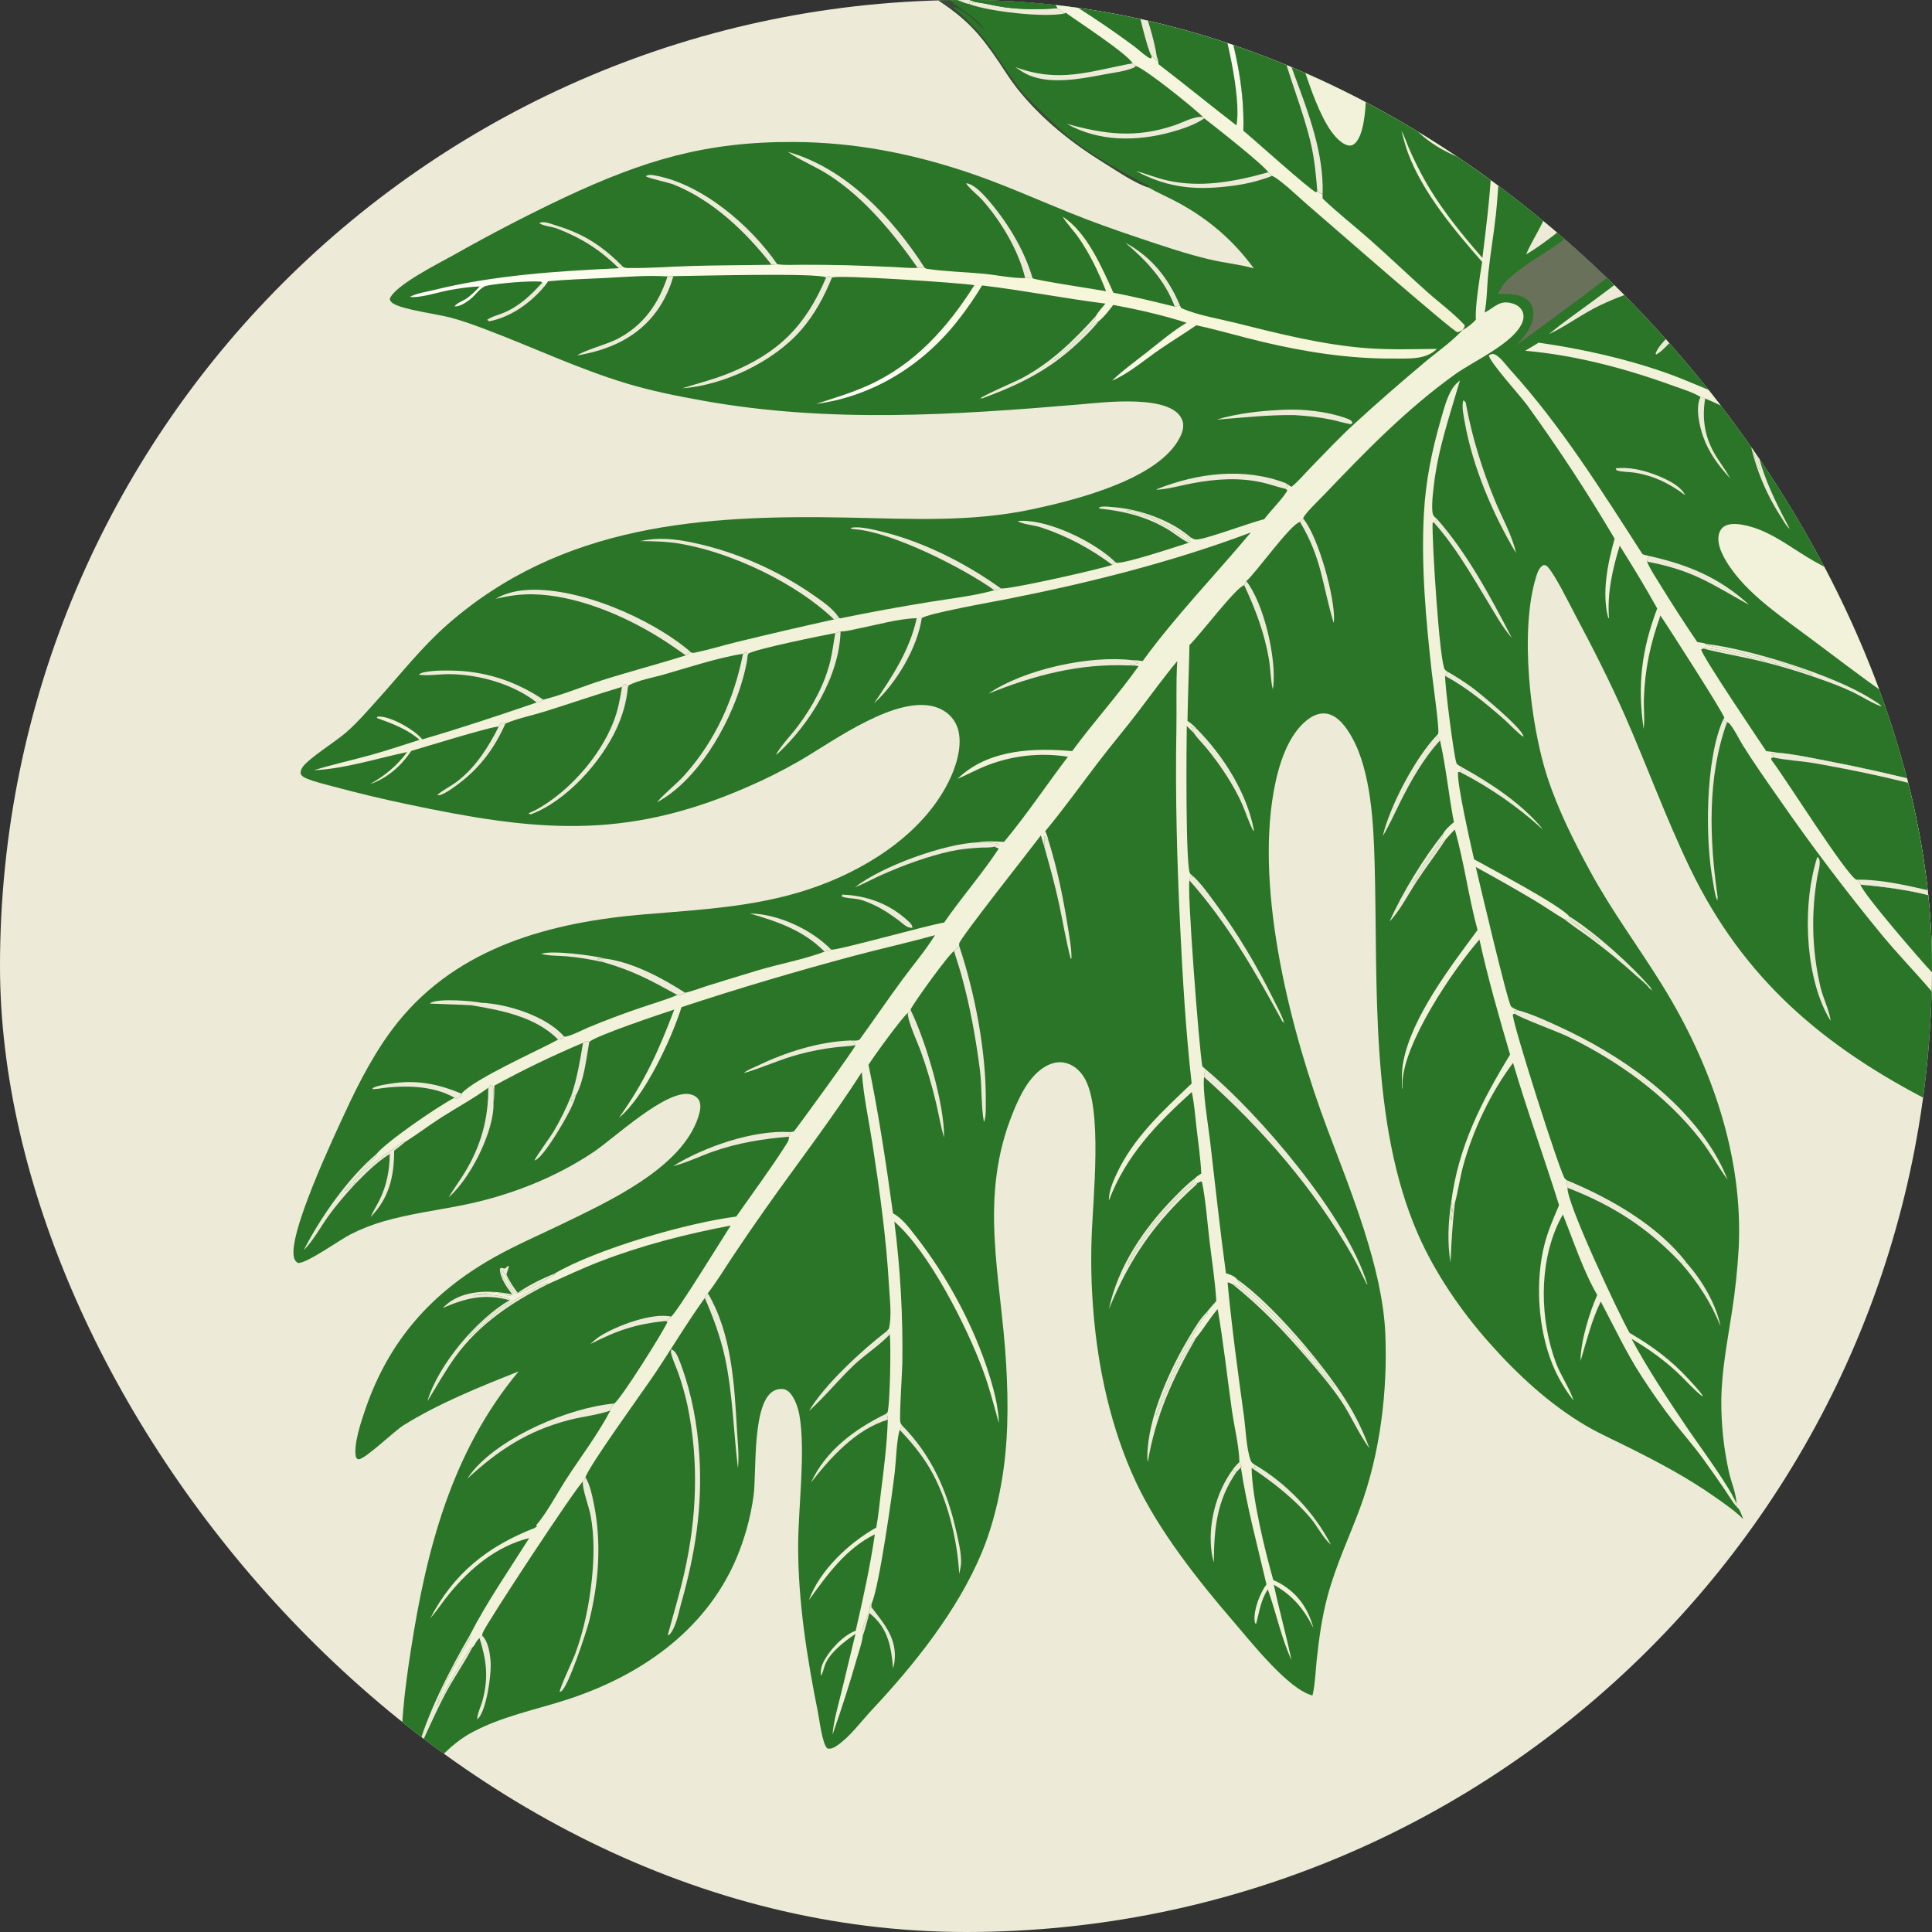 <?xml version="1.0" encoding="utf-8" ?>
<svg xmlns="http://www.w3.org/2000/svg" xmlns:xlink="http://www.w3.org/1999/xlink" width="256" height="256">
	<rect width="100%" height="100%" fill="#333333" stroke="none"/>
	<clipPath id="cl_3">
		<rect width="256" height="256" rx="128" ry="128"/>
	</clipPath>
	<g clip-path="url(#cl_3)">
		<path fill="#EDEBD7" transform="scale(0.25 0.25)" d="M0 0L497.044 0L503.374 0L507.414 0L513.817 0L556.097 0L565.014 0L571.252 0L575.289 0L601.996 0L604.657 0L644.148 0L647.153 0L677.278 0L719.472 0L738.201 0L741.716 0L780.687 0L785.038 0L811.758 0L815.063 0L835.843 0L964.607 0L972.739 0L1010.17 0L1017.11 0L1024 0L1024 223.611L1024 257.716L1024 259.993L1024 280.6L1024 287.116L1024 314.577L1024 316.826L1024 324.88L1024 385.006L1024 415.833L1024 418.277L1024 472.343L1024 474.95L1024 515.399L1024 525.648L1024 584.228L1024 899.018L1024 901.495L1024 926.255L1024 929.807L1024 987.714L1024 996.888L1024 1024L736.17 1024L731.675 1024L0 1024L0 0Z"/>
		<path fill="#C9CBB7" transform="scale(0.25 0.25)" d="M1011.68 973.105C1013.81 973.747 1014.3 974.781 1015.35 976.71C1015.42 976.825 1015.45 976.952 1015.51 977.073L1015.99 976.512C1015.53 975.968 1014.93 975.339 1014.61 974.7C1014 973.469 1014.33 972.501 1014.72 971.283C1014.77 971.138 1014.82 970.993 1014.87 970.849C1017.25 975.528 1020.58 984.086 1024 987.714L1024 996.888C1019.83 990.376 1014.3 980.336 1011.68 973.105Z"/>
		<path fill="#F2F1D9" transform="scale(0.25 0.25)" d="M986.668 932.181L986.769 897.735C986.769 887.413 987.635 875.829 985.155 865.801C984.479 863.07 983.916 859.987 983.74 857.179C986.525 859.859 988.108 883.36 988.203 888.59C988.469 903.135 987.621 917.865 988.361 932.373L987.496 932.745L986.668 932.181Z"/>
		<path fill="#F2F1D9" transform="scale(0.25 0.25)" d="M989.538 935.04C1001.03 943.086 1008.38 958.757 1014.85 970.763C1014.86 970.789 1014.86 970.82 1014.87 970.849C1014.82 970.993 1014.77 971.138 1014.72 971.283C1014.33 972.501 1014 973.469 1014.61 974.7C1014.93 975.339 1015.53 975.968 1015.99 976.512L1015.51 977.073C1015.45 976.952 1015.42 976.825 1015.35 976.71C1014.3 974.781 1013.81 973.747 1011.68 973.105C1009.39 971.158 1003.76 958.53 1001.48 954.846C997.579 948.532 993.047 942.095 988.001 936.661C988.332 935.549 988.603 935.644 989.538 935.04Z"/>
		<path fill="#F2F1D9" transform="scale(0.25 0.25)" d="M978.167 933.907C978.222 933.868 978.267 933.806 978.333 933.789C979.977 933.362 980.851 933.669 982.107 932.321C978.669 926.872 939.844 889.651 934.795 886.41C932.739 885.09 920.694 874.428 919.922 872.885C920.065 872.84 920.202 872.774 920.35 872.751C921.359 872.594 922.52 872.942 923.364 873.492C927.998 876.508 932.573 881.452 936.659 885.214C947.165 894.885 957.708 904.662 967.784 914.775C971.538 918.543 980.937 929.362 985.143 931.717C985.381 931.85 985.624 931.972 985.865 932.1C984.989 932.723 984.421 933.116 983.918 934.08C982.003 935.153 980.201 934.358 978.167 933.907Z"/>
		<path fill="#F2F1D9" transform="scale(0.25 0.25)" d="M1024 901.495L1024 926.255C1015.54 926.255 1005.96 927.576 997.744 929.738C997.104 929.906 996.477 930.072 995.829 930.214C996.339 928.527 1001.59 924.974 1003.2 923.417C1010.45 916.398 1016.83 908.586 1024 901.495Z"/>
		<path fill="#2B7528" transform="scale(0.25 0.25)" d="M497.044 0L503.374 0L507.414 0L513.817 0L556.097 0L565.014 0L571.252 0L575.289 0L601.996 0L604.657 0L644.148 0L647.153 0L677.278 0L719.472 0L738.201 0L741.716 0L780.687 0L785.038 0L811.758 0L815.063 0L835.843 0L964.607 0L972.739 0L1010.17 0L1017.11 0L1024 0L1024 223.611L1024 257.716L1024 259.993L1024 280.6L1024 287.116L1024 314.577L1024 316.826L1024 324.88L1024 385.006L1024 415.833L1024 418.277L1024 472.343L1024 474.95L1024 515.399L1024 525.648L1024 584.228C966.603 554.816 924.147 519.08 895.783 460.236C883.042 433.803 873.049 406.166 861.262 379.335C853.267 361.136 844.129 343.247 834.794 325.702C831.735 319.954 824.062 304.268 820.146 300.29C819.414 299.546 819.061 299.579 818.081 299.484C815.602 300.819 814.792 303.694 814.019 306.241C805.462 334.435 811.037 383.871 820.038 411.588C825.685 428.977 834.195 445.944 842.907 461.965C854.361 483.027 868.651 502.114 881.219 522.459C906.771 563.825 924.061 612.636 921.531 661.756Q920.566 678.628 917.963 695.327C915.578 710.793 912.538 726.318 912.331 742.021Q912.262 751.555 913.255 761.037Q914.247 770.519 916.288 779.832C917.445 785.312 920.328 791.596 920.35 797.115L920.667 798.901C922.179 799.688 923.3 803.577 923.953 805.157C919.492 800.711 914.212 797.147 909.084 793.523C894.385 783.135 879.121 775.106 863.073 767.07C855.561 763.31 847.802 759.875 840.551 755.627C821.296 744.349 804.029 728.285 789.259 711.621C774.309 694.754 760.653 674.871 751.594 654.197C725.806 595.347 730.359 520.952 728.586 457.662C728.007 436.982 726.757 408.756 716.438 390.596C713.703 385.781 709.577 379.778 703.894 378.41C700.476 377.587 697.042 378.684 694.2 380.609C682.449 388.569 677.409 406.413 675.075 419.539C665.416 473.878 684.316 547.374 703.689 598.806C715.919 631.273 732.66 671.893 734.221 706.46C735.604 737.09 731.482 770.669 720.762 799.507C715.048 814.881 708.059 829.662 703.747 845.554C700.747 856.609 699.132 868.124 697.915 879.497C697.263 885.599 697.118 892.003 695.785 897.98C695.737 898.194 695.685 898.407 695.635 898.621C682.844 895.519 662.714 869.837 653.687 859.373C635.089 837.816 614.013 811.118 601.959 785.291C588.883 757.275 581.883 725.299 579.474 694.587Q577.955 675.888 578.542 657.137C579.06 636.616 584.893 586.767 574.321 570.595C571.903 566.897 568.4 563.997 563.968 563.198C559.963 562.475 556.045 563.85 552.754 566.094C544.995 571.386 540.523 580.835 537.059 589.263C518.361 634.758 530.572 676.291 533.269 722.766C534.54 744.677 534.46 765.944 530.481 787.583C528.288 799.509 525.045 811.668 520.384 822.862C507.646 853.46 484.725 882.161 462.267 906.129C456.73 912.038 450.208 920.878 443.598 925.221C441.95 926.304 440.489 927.121 438.482 926.707C435.806 924.218 434.336 911.615 433.482 907.358C427.725 878.645 422.965 848.57 423.036 819.246C423.085 798.87 427.092 769.221 423.677 749.889C422.978 745.937 420.685 738.994 416.959 736.872C415.155 735.844 412.701 736.055 410.838 736.826C398.276 742.026 401.116 780.838 399.399 792.838Q398.805 797.144 397.927 801.401Q397.05 805.658 395.895 809.848Q394.739 814.038 393.309 818.143Q391.879 822.247 390.182 826.249C373.56 865.03 338.158 888.937 299.096 901.283C282.557 906.511 265.65 909.928 250.211 918.173C244.428 921.261 239.325 925.433 234.729 930.088C230.335 934.539 223.451 944.965 218.21 947.082C217.34 947.031 216.796 947.192 216.098 946.588C213.962 944.741 213.603 940.984 213.375 938.314C211.606 917.606 214.556 895.324 217.713 874.872C226 821.199 239.46 769.384 274.868 726.888C254.195 735.095 232.875 743.638 213.93 755.383C209.004 758.437 193.728 773.308 190.113 773.439C189.342 773.467 189.197 772.985 188.72 772.467C187.027 766.128 191.664 752.633 193.802 746.468C206.289 710.458 228.641 685.223 261.589 666.591C273.477 659.868 286.156 654.482 298.432 648.505C322.202 636.933 361.254 619.23 370.086 592.084C370.925 589.504 371.961 585.485 370.357 582.965C369.261 581.244 367.655 580.362 365.68 579.967C352.957 577.42 325.654 603.149 314.677 610.534C293.939 624.486 269.445 633.93 244.985 638.797C231.115 641.557 216.913 643.408 203.314 647.331C197.132 649.115 191.399 651.395 185.645 654.299C180.442 656.924 161.905 670.168 157.846 669.363C157.002 668.789 156.619 668.447 156.166 667.496C151.086 656.824 177.706 600.909 183.242 588.905C190.653 572.835 199.586 555.828 210.691 541.99C243.049 501.668 292.287 488.728 341.59 484.618C373.183 481.984 404.174 480.508 434.18 469.407C462.236 459.028 491.25 439.895 503.983 411.8C507.482 404.079 510.508 392.979 507.162 384.786C505.303 380.236 501.546 376.833 496.976 375.117C476.144 367.295 441.834 392.785 424.012 403.124Q410.113 411.144 395.36 417.458C330.292 445.742 283.088 440.454 215.569 426.191Q196.009 422.06 176.7 416.884C172.035 415.597 167.017 414.506 162.553 412.628C160.986 411.968 159.928 411.461 159.266 409.868C159.406 408.561 159.634 407.668 160.39 406.571C163.589 401.931 178.135 392.886 183.559 388.123C189.718 382.716 195.293 376.19 200.768 370.111C212.693 356.869 223.743 342.755 237.191 330.974C297.806 277.87 372.111 272.78 449.289 274.322C482.269 274.981 514.317 276.865 546.85 269.969C569.192 265.233 611.137 254.76 624.006 234.198C625.917 231.144 627.871 227.157 626.861 223.466C622.735 208.385 584.333 213.332 572.326 214.349C505.208 220.033 439.326 224.333 372.548 212.37C358.925 209.93 345.37 207.233 332.106 203.235C306.612 195.551 282.712 184.154 257.88 174.765C251.665 172.416 245.326 170.056 238.899 168.363C231.565 166.431 213.793 164.179 208.572 160.948C207.439 160.246 206.908 159.76 206.558 158.483C209.063 151.243 232.773 139.469 240.32 135.238Q269.151 118.908 299.091 104.714C341.269 84.974 373.895 75.02 420.802 75.25C452.4 75.406 482.205 81.127 512.15 91.083C530.783 97.278 548.554 105.285 566.716 112.64C578.857 117.557 591.508 122.043 603.93 126.2C616.178 130.299 628.898 134.647 641.466 137.585C649.11 139.372 656.953 140.103 664.526 142.233C653.765 127.454 640.588 116.179 624.577 107.467C619.307 104.598 613.747 102.278 608.54 99.295C601.194 96.932 592.156 90.638 585.56 86.572C568.097 75.805 552.097 63.139 539.253 46.987C535.585 42.374 532.437 37.246 529.142 32.356C519.075 17.42 512.058 9.898 497.044 0Z"/>
		<path fill="#EDEBD7" transform="scale(0.25 0.25)" d="M507.414 0L513.817 0L517.149 1.141C516.889 1.184 516.63 1.237 516.368 1.27C515.389 1.397 514.749 1.311 513.8 1.115L513.643 1.36L513.979 2.237C511.652 1.738 509.595 0.916 507.414 0Z"/>
		<path fill="#EDEBD7" transform="scale(0.25 0.25)" d="M656.925 774.863C657.008 775.111 657.083 775.362 657.173 775.607C657.48 776.446 657.785 776.945 658.319 777.639L657.692 777.768L655.33 780.187L653.309 779.042C654.335 777.459 655.607 776.204 656.925 774.863Z"/>
		<path fill="#EDEBD7" transform="scale(0.25 0.25)" d="M1024 259.993C1019.05 261.295 1014.11 262.106 1009.03 262.673L1008.93 262.304C1013.67 260.014 1018.87 258.799 1024 257.716L1024 259.993Z"/>
		<path fill="#EDEBD7" transform="scale(0.25 0.25)" d="M769.188 637.113C770.499 640.186 768.303 643.759 769.196 646.936C770.046 643.778 769.213 640.285 771.189 637.332C769.827 647.934 769.29 658.457 768.795 669.121C767.025 658.706 767.588 647.513 769.188 637.113Z"/>
		<path fill="#EDEBD7" transform="scale(0.25 0.25)" d="M320.165 510.074C313.746 508.601 307.059 507.441 300.498 506.879C295.937 506.489 291.325 506.709 286.855 505.574C292.002 503.513 314.56 506.385 320.556 508.052C319.111 508.044 317.71 508.12 316.272 508.246L316.719 508.374C318.113 508.786 319.004 509.204 320.165 510.074Z"/>
		<path fill="#EDEBD7" transform="scale(0.25 0.25)" d="M806.718 43.779C816.855 34.425 822.755 23.364 829.105 11.353C826.971 20.24 822.403 30.204 816.407 37.141L815.29 36.722C812.416 38.802 810.359 42.414 807.37 44.072L806.718 43.779Z"/>
		<path fill="#EDEBD7" transform="scale(0.25 0.25)" d="M893.962 669.35C902.13 678.693 909.376 690.724 911.949 702.959C906.899 690.457 899.974 679.81 891.138 669.636C892.23 669.83 892.905 669.649 893.962 669.35Z"/>
		<path fill="#EDEBD7" transform="scale(0.25 0.25)" d="M856.339 248.213C863.13 247.505 870.014 248.946 876.383 251.274C881.662 253.204 890.681 257.076 893.195 262.473C884.922 256.311 876.918 252.275 866.655 250.565C863.469 250.034 859.901 250.269 856.852 249.297L856.339 248.213Z"/>
		<path fill="#EDEBD7" transform="scale(0.25 0.25)" d="M287.35 149.85L288.274 152.112C280.914 160.775 270.52 168.182 259.128 170.331L258.236 169.096L258.274 170.215L258.138 169.601C260.491 167.746 264.3 166.936 267.089 165.736C275.405 162.159 281.385 156.456 287.35 149.85Z"/>
		<path fill="#EDEBD7" transform="scale(0.25 0.25)" d="M302.834 580.599C303.34 582.212 303.127 582.455 302.626 584.01L304.746 580.376L305.254 580.565C303.873 585.564 300.942 590.703 298.382 595.199C296.157 599.107 287.315 614 283.291 615.112C283.733 613.481 291.836 602.404 293.26 599.988Q298.804 590.667 302.834 580.599Z"/>
		<path fill="#EDEBD7" transform="scale(0.25 0.25)" d="M457.278 867.088C455.968 862.281 460.86 856.4 461.062 851.717C461.114 850.514 461.299 850.612 462.067 849.73L461.796 851.738C468.738 860.805 475.634 868.525 474.086 880.905C473.945 882.036 473.672 883.135 473.364 884.23C472.386 873.192 470.793 863.404 461.823 855.826Q461.309 855.394 460.781 854.978C459.645 858.987 458.686 863.173 457.278 867.088Z"/>
		<path fill="#EDEBD7" transform="scale(0.25 0.25)" d="M901.286 210.385L903.753 211.249C901.969 222.577 903.641 232.312 909.743 242.125C912.013 245.775 914.628 249.187 916.708 252.957L916.989 253.478C910.92 246.91 905.693 239.901 902.7 231.388C900.677 225.632 898.52 216.111 901.286 210.385Z"/>
		<path fill="#EDEBD7" transform="scale(0.25 0.25)" d="M926.716 229.866L926.928 228.66C928.6 231.261 929.631 245.311 933.043 249.341C932.246 244.726 928.139 234.112 929.412 230.128C930.834 235.592 931.763 241.08 933.44 246.498C937.133 258.428 942.848 269.35 948.592 280.363C946.764 278.896 945.284 276.046 944.019 274.066Q942.391 271.561 940.893 268.976Q939.394 266.391 938.029 263.734Q936.663 261.076 935.434 258.353Q934.205 255.629 933.116 252.847Q932.027 250.065 931.081 247.231Q930.134 244.397 929.332 241.519Q928.531 238.641 927.876 235.726Q927.222 232.811 926.716 229.866Z"/>
		<path fill="#EDEBD7" transform="scale(0.25 0.25)" d="M309.015 552.731C310.165 552.109 310.5 551.615 311.834 551.921L312.306 552.377C310.691 561.324 309.627 572.565 305.254 580.565L304.746 580.376L302.626 584.01C303.127 582.455 303.34 582.212 302.834 580.599C305.916 571.487 307.415 562.186 309.015 552.731Z"/>
		<path fill="#EDEBD7" transform="scale(0.25 0.25)" d="M811.758 0L815.063 0C808.253 8.699 798.979 15.617 789.046 20.436C788.439 18.913 788.462 19.003 789.056 17.47C797.355 12.199 805.071 7.318 811.758 0Z"/>
		<path fill="#EDEBD7" transform="scale(0.25 0.25)" d="M312.922 712.377C314.484 710.947 316.054 709.484 317.839 708.334C326.344 702.852 345.515 695.561 355.661 697.831C354.756 699.027 354.512 699.514 353.109 700.128C337.103 701.7 327.091 705.126 312.922 712.377Z"/>
		<path fill="#EDEBD7" transform="scale(0.25 0.25)" d="M622.652 162.513C617.484 148.64 607.587 138.035 596.469 128.682C610.484 136.278 619.16 147.325 625.404 161.893L622.652 162.513Z"/>
		<path fill="#EDEBD7" transform="scale(0.25 0.25)" d="M630.068 287.653C626.04 285.857 622.443 282.595 618.603 280.359C607.044 273.626 595.883 270.965 582.742 269.523L582.481 269.015C583.036 268.771 583.165 268.679 583.85 268.578C585.789 268.291 588.344 268.671 590.307 268.819C604.035 269.854 620.582 275.717 631.062 284.816L630.797 285.588C628.858 284.501 627.29 282.915 625.379 281.776C622.111 279.829 618.555 278.421 615.321 276.414C612.665 274.766 600.442 269.843 597.726 270.584C597.542 270.634 597.379 270.742 597.205 270.821C600.07 271.672 602.969 272.653 605.903 273.214C609.688 273.938 613.379 276.921 616.986 278.398C622.047 280.471 625.7 284.795 630.911 286.809L630.823 287.296L630.068 287.653Z"/>
		<path fill="#EDEBD7" transform="scale(0.25 0.25)" d="M199.372 611.795L199.6 612.611C193.643 618.701 188.034 624.783 182.634 631.382C184.575 630.584 186.308 628.497 187.713 626.952L188.103 627.669C182.933 633.256 177.916 639.097 173.511 645.312C169.557 650.891 165.834 657.839 160.991 662.616C169.816 645.297 184.496 624.342 199.372 611.795Z"/>
		<path fill="#EDEBD7" transform="scale(0.25 0.25)" d="M255.578 866.937C259.03 870.222 259.979 877.697 260.091 882.287C260.246 888.625 257.784 906.106 253.532 910.762C253.351 910.96 253.108 911.092 252.896 911.257C253.103 907.792 254.951 904.394 255.828 901.028C259.005 888.834 257.83 880.075 254.185 868.276L255.578 866.937Z"/>
		<path fill="#EDEBD7" transform="scale(0.25 0.25)" d="M446.38 474.165C459.362 474.636 471.351 479.009 481.031 487.893C482.282 489.042 483.514 490.065 483.602 491.798C482.704 491.692 481.891 491.678 481.051 491.293C479.516 490.589 477.73 488.864 476.353 487.847C472.331 484.881 468.345 482.069 463.805 479.934C460.998 478.615 457.624 477.097 454.568 476.541C451.869 476.051 448.622 476.194 446.114 475.113L446.38 474.165Z"/>
		<path fill="#EDEBD7" transform="scale(0.25 0.25)" d="M328.028 142.172C318.042 132.425 308.535 126.32 295.559 121.247C292.518 120.058 288.365 119.907 285.768 118.285C286.38 118.034 286.934 117.795 287.605 117.763C289.91 117.653 293.157 119.036 295.398 119.724C309.874 124.174 319.565 130.671 330.154 141.342L328.028 142.172Z"/>
		<path fill="#EDEBD7" transform="scale(0.25 0.25)" d="M653.309 779.042L655.33 780.187C644.785 795.429 643.525 810.123 643.344 828.105C642.91 826.513 642.509 824.915 642.262 823.282C640.022 808.465 644.437 791.061 653.309 779.042Z"/>
		<path fill="#EDEBD7" transform="scale(0.25 0.25)" d="M764.809 441.961C764.817 442.156 764.854 442.351 764.834 442.545C764.556 445.261 755.514 456.849 753.4 460.019C752.377 461.554 751.741 463.319 750.72 464.846C750.059 465.833 748.732 466.759 748.29 467.769L748.754 467.662L748.984 468.232C752.349 464.195 762.601 446.144 766.441 444.695C761.497 452.173 756.059 459.319 751.103 466.794C746.746 473.365 741.891 482.922 736.535 488.349C743.125 473.434 754.705 454.573 764.809 441.961Z"/>
		<path fill="#EDEBD7" transform="scale(0.25 0.25)" d="M831.695 485.641C845.786 494.503 864.406 511.228 875.161 523.805L874.709 524.205C875.093 524.48 875.428 524.783 875.882 524.926L874.939 523.904L874.429 524.088C874.354 523.973 874.287 523.854 874.205 523.744C872.465 521.409 869.574 519.306 867.382 517.305Q855.82 506.798 843.275 497.486C838.641 494.035 833.702 490.836 829.191 487.245L829.651 486.952C833.974 488.298 843.412 496.424 847.484 499.536L847.671 499.025C844.551 495.36 833.201 489.06 831.854 486.182C831.774 486.011 831.748 485.821 831.695 485.641Z"/>
		<path fill="#EDEBD7" transform="scale(0.25 0.25)" d="M1024 316.826Q1019.58 311.487 1015.39 305.968C1009.84 298.545 998.158 281.226 999.525 271.86C1001.56 273.413 1005.53 286.13 1007.32 289.594C1011.93 298.508 1018.04 306.541 1024 314.577L1024 316.826Z"/>
		<path fill="#EDEBD7" transform="scale(0.25 0.25)" d="M397.5 484.182C397.688 484.179 397.877 484.168 398.065 484.173C412.796 484.579 430.374 492.821 440.547 503.334C439.363 503.777 438.279 504.156 437.035 504.407C425.898 493.123 412.329 488.537 397.5 484.182Z"/>
		<path fill="#EDEBD7" transform="scale(0.25 0.25)" d="M775.162 406.814C790.166 415.162 806.285 425.746 817.321 439.02L817.235 439.216Q812.344 434.785 807.175 430.683Q802.006 426.581 796.58 422.824Q791.153 419.068 785.494 415.674Q779.834 412.28 773.965 409.263C774.122 408.315 774.666 407.623 775.162 406.814Z"/>
		<path fill="#EDEBD7" transform="scale(0.25 0.25)" d="M187.713 626.952C193.602 617.942 205.512 611.595 213.899 604.888L214.619 605.336C212.777 606.939 210.858 608.412 208.914 609.887C208.901 623.501 206.275 634.973 196.471 644.993L196.689 644.498C197.987 641.607 199.702 638.982 201.105 636.151C204.957 628.383 206.497 620.255 206.586 611.604C199.57 616.053 193.885 621.754 188.103 627.669L187.713 626.952Z"/>
		<path fill="#EDEBD7" transform="scale(0.25 0.25)" d="M264.306 385.154C264.328 385.135 264.358 385.122 264.372 385.096C264.718 384.438 265.014 383.847 265.408 383.219C266.698 382.768 266.637 382.9 267.89 383.501C262.097 396.549 254.388 406.955 242.897 415.547C240.122 417.621 236.835 420.086 233.563 421.286C232.908 421.527 232.401 421.537 231.72 421.427C234.703 418.683 238.96 416.735 242.252 414.217C252.077 406.702 258.839 396.066 264.306 385.154Z"/>
		<path fill="#EDEBD7" transform="scale(0.25 0.25)" d="M485.876 327.662C486.763 327.66 487.67 327.701 488.553 327.634C486.128 343.539 475.091 362.065 463.274 372.742C472.937 358.539 482.148 344.723 485.876 327.662Z"/>
		<path fill="#EDEBD7" transform="scale(0.25 0.25)" d="M767.196 355.99C771.713 358.611 776.072 361.334 780.283 364.437C784.789 367.757 806.036 385.402 807.355 389.937C807.405 390.109 807.421 390.29 807.454 390.467C806.065 390.133 799.085 382.928 797.355 381.41C787.717 372.954 777.339 364.351 766.016 358.27L767.196 355.99Z"/>
		<path fill="#EDEBD7" transform="scale(0.25 0.25)" d="M248.903 866.922L249.576 867.228C248.706 869.495 247.126 871.634 245.964 873.79C241.224 882.585 233.448 894.945 231.528 904.491L231.737 903.957C232.925 900.981 234.7 898.48 236.229 895.689C240.413 888.056 244.607 880.546 249.471 873.311L250.377 873.169C246.073 881.361 240.696 889.033 236.31 897.226C230.676 907.751 226.101 918.735 220.889 929.461C225.365 910.237 238.896 884.011 248.903 866.922Z"/>
		<path fill="#EDEBD7" transform="scale(0.25 0.25)" d="M469.14 749.595L470.409 750.596C470.474 751.22 470.572 751.84 470.551 752.467C453.674 757.54 440.336 772.36 429.877 785.717C437.639 768.869 452.897 757.554 469.14 749.595Z"/>
		<path fill="#EDEBD7" transform="scale(0.25 0.25)" d="M664.699 776.129C681.628 785.952 696.505 801.352 705.41 818.73C701.139 815.054 698.365 809.08 694.705 804.728C686.132 794.535 674.456 785.356 663.399 778.043L664.149 777.496L665.417 778.457L665.757 777.98C665.014 777.244 664.931 777.143 664.699 776.129Z"/>
		<path fill="#EDEBD7" transform="scale(0.25 0.25)" d="M240.915 581.81C229.333 575.227 213.892 575.055 201.068 576.968C199.876 577.146 198.779 577.262 197.574 577.276L197.426 576.792C197.709 576.638 198.069 576.429 198.377 576.301C200.867 575.267 204.059 574.838 206.715 574.399C220.269 572.161 232.018 574.348 244.551 579.668L244.775 580.32C243.8 581.262 243.115 582.022 241.747 582.353L240.915 581.81Z"/>
		<path fill="#EDEBD7" transform="scale(0.25 0.25)" d="M469.919 705.606L471.557 707.311C465.913 713.293 458.533 717.873 452.523 723.596C444.35 731.38 437.212 740.266 428.832 747.817C436.7 734.205 457.196 715.295 469.919 705.606Z"/>
		<path fill="#EDEBD7" transform="scale(0.25 0.25)" d="M690.75 274.892C698.759 284.534 707.637 316.685 707.046 328.89C707.015 329.516 706.984 329.569 706.863 330.094C700.679 309.699 700.781 296.253 689.016 276.61L690.75 274.892Z"/>
		<path fill="#EDEBD7" transform="scale(0.25 0.25)" d="M517.149 1.141L517.573 1.193C522.612 1.839 527.549 3.182 532.585 3.873C541.719 5.129 551.259 5.022 560.433 4.426C561.813 5.24 563.097 5.946 564.195 7.139C553.501 9.465 524.095 6.052 513.979 2.237L513.643 1.36L513.8 1.115C514.749 1.311 515.389 1.397 516.368 1.27C516.63 1.237 516.889 1.184 517.149 1.141Z"/>
		<path fill="#EDEBD7" transform="scale(0.25 0.25)" d="M835.325 38.676Q835.153 40.159 834.909 41.631Q834.666 43.103 834.352 44.562Q834.038 46.022 833.655 47.464Q833.271 48.906 832.818 50.328Q832.365 51.75 831.845 53.149Q831.324 54.547 830.737 55.919Q830.15 57.291 829.498 58.634Q828.845 59.976 828.129 61.285Q827.413 62.594 826.634 63.868Q825.856 65.141 825.017 66.375Q824.178 67.61 823.281 68.802Q822.384 69.995 821.43 71.143Q820.477 72.291 819.469 73.392Q818.462 74.493 817.402 75.544Q816.343 76.595 815.234 77.594Q814.125 78.593 812.97 79.537C808.57 83.075 803.883 85.732 798.644 87.803L797.422 86.102C820.996 73.658 826.449 63.32 835.325 38.676Z"/>
		<path fill="#EDEBD7" transform="scale(0.25 0.25)" d="M453.48 553.972C449.838 554.608 445.988 554.701 442.306 555.149Q432.781 556.3 423.517 558.797C413.477 561.45 404.168 565.94 394.274 568.737C395.973 567.113 399.155 565.979 401.322 564.939C416.514 557.643 433.979 552.096 450.87 551.472C452.086 552.108 452.977 552.234 453.417 553.621C453.453 553.734 453.459 553.855 453.48 553.972Z"/>
		<path fill="#EDEBD7" transform="scale(0.25 0.25)" d="M660.593 308.015C669.974 320.038 676.59 349.088 674.845 363.893C674.767 364.557 674.724 364.641 674.563 365.197C673.361 359.923 673.432 354.399 672.504 349.06C670.098 335.221 665.349 322.807 659.464 310.138L660.593 308.015Z"/>
		<path fill="#EDEBD7" transform="scale(0.25 0.25)" d="M589.527 299.387C577.802 290.65 565.641 284.128 551.755 279.532C547.913 278.261 542.803 278.079 539.33 276.227C539.959 276.139 540.559 276.068 541.195 276.051C556.471 275.659 580.333 287.37 591.025 297.815L589.527 299.387Z"/>
		<path fill="#EDEBD7" transform="scale(0.25 0.25)" d="M957.408 240.912L959.836 241.421C960.972 256.873 967.034 273.591 974.979 286.73C977.625 291.106 981.352 295.203 983.584 299.744C982.472 299.019 981.624 298.148 980.724 297.177C969.607 285.189 963.377 269.693 959.469 254.023C958.424 249.834 957.238 245.257 957.408 240.912Z"/>
		<path fill="#EDEBD7" transform="scale(0.25 0.25)" d="M639.678 695.4L640.145 696.228C639.917 696.415 639.684 696.596 639.461 696.789C637.389 698.584 635.856 701.815 634.393 704.122C626.158 717.115 619.653 729.931 614.699 744.499C614.044 746.426 613.13 747.726 612.899 749.796L613.134 750.229L612.624 750.041L613.416 750.015C613.449 749.82 613.471 749.623 613.515 749.43C613.952 747.534 615.004 745.659 615.716 743.836C620.314 732.076 625.529 719.976 632.836 709.596L633.865 709.194C621.5 730.541 612.485 750.496 608.344 774.995C608.179 773.888 608.108 772.872 608.119 771.749C608.33 751.262 620.124 725.421 630.826 707.812C633.398 703.581 636.109 698.852 639.678 695.4Z"/>
		<path fill="#EDEBD7" transform="scale(0.25 0.25)" d="M873.887 294.639C894.299 299.162 911.434 306.09 927.075 320.609C906.252 309.057 897.529 302.388 872.965 297.663C873.112 296.516 873.41 295.69 873.887 294.639Z"/>
		<path fill="#EDEBD7" transform="scale(0.25 0.25)" d="M320.165 510.074C319.004 509.204 318.113 508.786 316.719 508.374L316.272 508.246C317.71 508.12 319.111 508.044 320.556 508.052C335.204 509.931 350.888 518.267 363.131 526.185C361.602 527.214 360.842 527.402 359.008 527.368C345.012 519.676 335.811 514.61 320.165 510.074Z"/>
		<path fill="#EDEBD7" transform="scale(0.25 0.25)" d="M761.317 389.973C762.217 390.794 762.743 391.352 763.237 392.471C754.637 401.729 747.777 413.826 742.152 425.091C739.149 431.106 736.385 437.378 732.887 443.116C736.723 427.133 749.949 401.999 761.317 389.973Z"/>
		<path fill="#EDEBD7" transform="scale(0.25 0.25)" d="M957.443 233.42C965.006 225.048 977.438 221.058 988.506 220.49C996.581 220.076 1011.25 221.457 1017.62 227.047C1017.8 227.212 1017.96 227.412 1018.13 227.594C1013.26 226.475 1008.62 224.5 1003.66 223.488C990.717 220.848 975.762 223.678 964.568 230.63C962.735 231.769 961.045 233.135 959.321 234.427L957.443 233.42Z"/>
		<path fill="#EDEBD7" transform="scale(0.25 0.25)" d="M258.799 576.548C259.489 575.668 259.553 575.1 260.703 574.947C262.272 577.299 261.179 581.782 261.557 584.611C261.573 585.655 261.573 586.703 261.487 587.744C260.245 602.64 249.003 624.736 237.788 634.644C240.486 630.127 243.625 625.875 246.369 621.381C254.924 607.369 258.894 592.907 258.799 576.548Z"/>
		<path fill="#EDEBD7" transform="scale(0.25 0.25)" d="M580.84 167.469C580.796 167.947 580.904 168.464 580.707 168.902C579.387 171.828 568.372 182.217 565.553 184.596C564.925 185.125 564.274 185.603 563.627 186.104C562.112 187.277 560.907 188.753 559.357 189.945C558.817 190.36 559.008 190.182 558.656 190.856C565.361 187.821 578.538 171.132 582.364 170.23C579.173 174.323 575.16 178.193 571.373 181.746C555.625 196.527 540.272 203.839 520.338 211.269L520.085 210.819L519.056 211.517C519.867 210.091 538.164 202.283 541.456 200.536C557.037 192.27 569.155 180.428 580.84 167.469Z"/>
		<path fill="#EDEBD7" transform="scale(0.25 0.25)" d="M600.342 33.525L601.849 34.904L601.668 35.431C598.006 37.647 588.964 38.725 584.51 39.581C572.547 41.878 557.415 44.655 545.839 40.065C543.06 38.964 540.618 37.23 538.158 35.56C561.432 44.175 577.266 37.837 600.342 33.525Z"/>
		<path fill="#EDEBD7" transform="scale(0.25 0.25)" d="M633.302 624.572C633.235 624.932 633.271 625.326 633.102 625.651C632.089 627.596 628.261 630.183 626.572 631.807Q620.02 638.199 614.059 645.146C607.642 652.607 601.86 661.099 597.683 669.996L598.01 670.414L598.363 669.673C604.378 657.267 622.433 634.284 634.067 626.83L634.517 627.111C634.271 627.789 634.443 627.565 633.895 628.058C612.241 647.551 598.869 666.77 587.769 693.802C592.474 671.359 606.412 650.836 622.296 634.684C625.73 631.192 629.333 627.447 633.302 624.572Z"/>
		<path fill="#EDEBD7" transform="scale(0.25 0.25)" d="M632.753 388.498C632.435 387.101 631.66 385.98 630.928 384.771C631.77 385.265 632.587 385.696 633.492 386.059L634.374 386.408C648.362 400.502 660.89 420.312 664.591 439.945L664.336 440.482C661.987 436.078 660.517 431.281 658.57 426.702C656.435 421.68 653.682 416.809 650.785 412.192Q645.627 403.998 639.478 396.518C637.352 393.911 634.533 391.297 632.753 388.498Z"/>
		<path fill="#EDEBD7" transform="scale(0.25 0.25)" d="M482.769 535.595C490.535 551.408 500.657 585.202 500.368 602.857C498.538 596.869 497.58 590.641 496.131 584.554Q492.914 570.858 488.18 557.609C486.817 553.717 480.563 540.156 481.242 536.845L482.769 535.595Z"/>
		<path fill="#EDEBD7" transform="scale(0.25 0.25)" d="M761.724 275.18C777.749 293.382 790.193 316.681 801.298 338.092C796.109 332.212 792.091 324.74 788.032 318.056C779.616 304.199 770.882 289.026 759.975 276.961L761.724 275.18Z"/>
		<path fill="#EDEBD7" transform="scale(0.25 0.25)" d="M602.085 90.635C607.55 92.099 612.733 94.283 618.277 95.559C636.487 99.749 654.541 96.241 672.194 91.321C672.841 92.004 673.395 92.648 674.16 93.194C672.175 94.116 670.086 94.734 667.997 95.375C661.365 97.408 654.491 98.472 647.593 99.12C630.628 100.714 617.15 98.66 602.085 90.635Z"/>
		<path fill="#EDEBD7" transform="scale(0.25 0.25)" d="M284.458 372.331C272.055 362.546 253.862 357.424 238.208 357.317C233.013 357.281 227 358.307 221.981 357.61C222.66 356.731 224.435 356.415 225.533 356.193C229.709 355.349 234.216 355.362 238.461 355.394C256.542 355.529 272.91 360.762 287.958 370.836C286.573 372.108 286.248 372.054 284.458 372.331Z"/>
		<path fill="#EDEBD7" transform="scale(0.25 0.25)" d="M353.812 146.519L356.883 146.361Q356.21 148.802 355.33 151.177Q354.45 153.552 353.369 155.842Q352.289 158.133 351.016 160.322Q349.743 162.512 348.287 164.584C338.092 178.836 322.816 185.55 305.956 188.375C309.32 185.826 321.743 182.454 326.879 179.833C340.859 172.7 348.996 161.189 353.812 146.519Z"/>
		<path fill="#EDEBD7" transform="scale(0.25 0.25)" d="M356.754 618.066C373.27 607.808 399.254 598.843 418.669 600.02C418.719 601.091 418.618 601.53 418.082 602.459C404.116 603.664 390.949 605.746 377.667 610.445C370.764 612.887 363.846 616.332 356.754 618.066Z"/>
		<path fill="#EDEBD7" transform="scale(0.25 0.25)" d="M553.492 448.752C553.725 446.912 553.561 445.125 553.44 443.279L554.277 443.622C554.544 444.313 554.732 444.626 555.27 445.169C555.426 445.327 555.592 445.473 555.753 445.625C560.337 460.294 563.382 475.194 565.82 490.348C566.732 496.013 567.928 502.167 567.913 507.899L567.392 508.228L567.557 508.384C564.962 498.522 563.343 488.368 561.169 478.402C558.99 468.418 556.265 458.584 553.492 448.752Z"/>
		<path fill="#2B7528" transform="scale(0.25 0.25)" d="M513.817 0L556.097 0C557.541 1.101 560.054 2.569 560.433 4.426C551.259 5.022 541.719 5.129 532.585 3.873C527.549 3.182 522.612 1.839 517.573 1.193L517.149 1.141L513.817 0Z"/>
		<path fill="#EDEBD7" transform="scale(0.25 0.25)" d="M904.317 341.33C927.07 343.892 971.924 357.81 991.614 370.345C993.447 371.511 995.947 372.79 997.37 374.434C993.902 373.632 985.972 368.716 982.257 366.946C976.413 364.162 970.385 361.887 964.279 359.759Q947.254 353.666 929.633 349.604C920.717 347.548 911.564 346.064 902.73 343.727C902.803 343.681 902.868 343.619 902.949 343.59C906.422 342.334 952.56 354.084 958.167 356.758C959.031 357.171 959.556 357.405 960.545 357.433C954.045 352.302 913.477 343.923 903.889 341.795L904.317 341.33Z"/>
		<path fill="#EDEBD7" transform="scale(0.25 0.25)" d="M442.726 335.531L445.53 334.664C444.824 358.476 429.419 383.427 412.437 399.222C412.287 399.361 412.134 399.496 411.983 399.632L411.48 399.577L411.714 399.853L411.258 400.019C414.357 394.601 419.202 389.822 422.957 384.793C430.689 374.439 437.191 362.592 440.176 349.936C441.301 345.166 441.803 340.327 442.726 335.531Z"/>
		<path fill="#EDEBD7" transform="scale(0.25 0.25)" d="M543.349 147.381C539.866 132.692 530.676 117.436 520.769 106.13C518.937 104.04 512.792 99.024 512.112 97.147C515.669 97.343 520.258 102.032 522.609 104.666C533.184 116.512 542.924 132.194 547.274 147.476C545.964 147.345 544.664 147.378 543.349 147.381Z"/>
		<path fill="#EDEBD7" transform="scale(0.25 0.25)" d="M478.192 755.586C493.859 771.471 502.134 790.478 506.927 812.014C508.064 817.122 509.43 822.649 509.405 827.896C509.395 829.981 508.842 832.131 508.396 834.166C507.405 815.839 502.054 793.972 492.75 778.17C488.417 770.812 482.781 764.13 476.947 757.913L478.192 755.586Z"/>
		<path fill="#EDEBD7" transform="scale(0.25 0.25)" d="M453.12 470.297C467.354 459.084 500.739 447.08 518.484 446.457C522.142 446.683 526.144 446.433 529.682 447.379L529.694 447.925C528.8 448.328 527.989 448.558 527.03 448.762C524.637 449.381 521.753 449.128 519.271 449.283C514.113 449.607 508.913 450.052 503.861 451.176C491.602 453.903 479.274 458.411 467.801 463.486C463.043 465.591 458.459 468.101 453.652 470.081L453.12 470.297Z"/>
		<path fill="#EDEBD7" transform="scale(0.25 0.25)" d="M679.936 217.216C690.636 216.668 703.315 218.044 713.437 221.65C714.864 222.159 716.185 222.609 716.861 224.033L716.08 224.854C712.694 224.337 709.39 223.224 706.033 222.514C699.383 221.109 692.656 220.372 685.876 220C672.002 219.835 658.573 221.361 644.774 222.431C656.192 218.976 668.074 217.761 679.936 217.216Z"/>
		<path fill="#EDEBD7" transform="scale(0.25 0.25)" d="M565.443 65.641C585.672 71.24 601.926 73.35 622.294 66.481C626.865 64.939 632.764 61.546 637.566 62.013L638.276 62.715C633.324 66.169 626.882 68.307 621.105 69.916C602.652 75.057 582.538 75.225 565.443 65.641Z"/>
		<path fill="#3A4A37" transform="scale(0.25 0.25)" d="M497.044 0L503.374 0C503.476 0.092 503.576 0.185 503.679 0.275C509.601 5.47 516.315 8.457 521.353 14.881L521.378 15.243C516.347 10.924 511.733 5.638 505.21 3.58L505.51 3.676L505.39 4.059C522.435 18.091 527.556 29.773 540.01 46.44C543.282 50.82 547.426 54.587 551.307 58.425C556.8 63.858 562.245 69.246 568.36 73.999C580.92 83.762 595.278 91.119 609.154 98.745L609.087 99.061L608.54 99.295C601.194 96.932 592.156 90.638 585.56 86.572C568.097 75.805 552.097 63.139 539.253 46.987C535.585 42.374 532.437 37.246 529.142 32.356C519.075 17.42 512.058 9.898 497.044 0Z"/>
		<path fill="#EDEBD7" transform="scale(0.25 0.25)" d="M249.876 532.802C242.5 532.381 235.179 532.256 227.82 531.921C228.045 531.753 228.245 531.546 228.494 531.418C232.979 529.118 249.948 530.465 255.117 531.493C268.87 532.13 288.674 538.298 298.374 548.681C298.595 548.918 298.807 549.163 299.024 549.404C297.812 550.754 297.542 550.669 295.832 551.017C284.038 538.955 265.847 535.49 249.876 532.802Z"/>
		<path fill="#EDEBD7" transform="scale(0.25 0.25)" d="M681.335 259.09C677.096 258.113 672.976 256.593 668.696 255.656C656.59 253.006 644.526 253.844 632.437 256.062C625.91 257.26 619.579 259.188 612.93 259.599L613.172 259.282C634.805 250.635 659.406 247.611 681.488 256.091L682.593 258.183L681.335 259.09Z"/>
		<path fill="#EDEBD7" transform="scale(0.25 0.25)" d="M913.272 381.484L915.375 382.778C904.686 412.13 906.056 445.391 910.422 475.73L909.707 476.264L910.372 475.441L910.261 477.242C909.939 476.729 910.04 476.942 909.792 476.259C908.759 473.414 908.533 470.568 907.963 467.625C903.631 445.269 903.844 402.558 913.272 381.484Z"/>
		<path fill="#EDEBD7" transform="scale(0.25 0.25)" d="M523.887 367.659C542.516 354.826 577.542 347.111 600.362 349.937C601.459 350.332 602.795 350.464 603.326 351.525Q600.9 352.128 598.466 352.7C572.115 351.545 548.106 357.883 523.887 367.659Z"/>
		<path fill="#EDEBD7" transform="scale(0.25 0.25)" d="M775.566 212.178C775.622 212.205 775.683 212.225 775.736 212.259C777.098 213.129 776.87 213.438 777.161 214.991C780.457 232.578 785.671 249.038 792.465 265.589C796.096 274.433 801.536 283.852 803.534 293.154C791.235 272.498 780.595 247.595 776.371 223.893C775.726 220.278 774.662 215.784 775.566 212.178Z"/>
		<path fill="#EDEBD7" transform="scale(0.25 0.25)" d="M527.011 312.825C510.365 300.923 472.986 282.133 453.379 280.534C452.341 280.449 451.677 280.454 450.753 279.928C450.881 279.868 451 279.779 451.138 279.749C454.979 278.929 460.908 280.259 464.738 281.13C488.071 286.436 511.053 297.96 530.445 311.841C529.016 312.746 528.716 312.768 527.011 312.825Z"/>
		<path fill="#EDEBD7" transform="scale(0.25 0.25)" d="M963.224 454.213C963.32 454.27 963.426 454.312 963.511 454.384C965.642 456.186 963.722 461.742 963.29 464.259Q962.64 467.914 962.176 471.597Q961.712 475.281 961.436 478.983Q961.16 482.685 961.072 486.397Q960.985 490.108 961.086 493.819Q961.188 497.53 961.478 501.231Q961.767 504.933 962.245 508.614Q962.723 512.296 963.387 515.948Q964.051 519.601 964.9 523.215C966.257 528.97 969.256 534.685 970.198 540.441C970.229 540.628 970.241 540.818 970.262 541.006Q968.886 538.861 967.743 536.584C956.426 513.917 955.456 478.07 963.224 454.213Z"/>
		<path fill="#EDEBD7" transform="scale(0.25 0.25)" d="M408.958 140.324C395.281 122.851 378.038 106.336 357.281 97.886C354.48 96.746 343.526 94.469 342.247 93.38C343.937 92.41 345.315 92.669 347.128 92.997C372.068 97.515 397.726 119.408 411.963 140.051L408.958 140.324Z"/>
		<path fill="#EDEBD7" transform="scale(0.25 0.25)" d="M247.616 783.799L247.954 783.318L248.528 782.525C249.29 781.459 250.043 780.391 250.892 779.39C266.342 761.171 301.632 746.081 325.501 743.894C324.561 745.088 323.811 746.093 323.487 747.629C316.533 750.062 308.725 750.779 301.555 752.65C279.539 758.395 264.12 768.621 247.616 783.799Z"/>
		<path fill="#EDEBD7" transform="scale(0.25 0.25)" d="M373.567 687.951C373.877 686.886 374.447 686.281 375.158 685.449C387.782 706.76 389.241 733.604 390.601 757.76C390.978 764.454 391.834 771.481 391.12 778.165C388.782 758.812 388.366 738.61 384.259 719.584C381.918 708.74 377.979 698.117 373.567 687.951Z"/>
		<path fill="#EDEBD7" transform="scale(0.25 0.25)" d="M630.475 466.682C630.73 465.92 630.779 465.112 630.887 464.318L632.882 464.869C637.172 469.016 640.801 474.221 644.334 479.015C656.127 495.013 666.087 511.745 674.903 529.556C676.895 533.581 679.353 537.822 680.629 542.108C680.388 542.279 680.531 542.219 680.187 542.25L680.603 541.093L679.848 541.678C665.434 515.239 650.586 489.292 630.475 466.682Z"/>
		<path fill="#EDEBD7" transform="scale(0.25 0.25)" d="M830.588 625.617C853.384 635.079 878.684 649.403 893.962 669.35C892.905 669.649 892.23 669.83 891.138 669.636C873.708 650.95 854.621 638.697 830.839 629.569C830.767 628.109 830.159 627.133 830.588 625.617Z"/>
		<path fill="#EDEBD7" transform="scale(0.25 0.25)" d="M655.717 678.069C674.475 691.17 701.392 723.129 713.43 742.336Q717.197 748.308 720.301 754.649Q723.405 760.99 725.812 767.628L725.378 767.032C719.824 759.338 716.093 750.336 710.774 742.433C705.374 734.412 699.047 727.094 692.749 719.778C680.423 705.459 668.261 692.61 653.449 680.803C656.286 681.048 659.721 684.52 661.865 686.334C673.752 696.389 683.954 708.118 694.043 719.917C698.224 724.807 702.082 730.26 706.739 734.69L706.957 734.346C705.902 732.08 703.436 730.828 702.331 728.639C698.016 720.084 672.361 693.451 664.416 686.52C662.386 684.749 656.127 680.4 655.717 678.069Z"/>
		<path fill="#EDEBD7" transform="scale(0.25 0.25)" d="M329.663 364.057C330.347 363.17 330.458 363.009 331.492 362.608C332.513 363.287 332.415 363.403 332.738 364.608C332.077 372.017 329.923 379.316 326.834 386.063C318.661 403.913 300.037 424.745 281.266 431.643L280.703 431.318L280.158 431.358L280.418 430.904C284.708 429.219 288.949 426.461 292.666 423.755C306.734 413.512 320.015 397.166 325.848 380.72C327.784 375.263 328.764 369.75 329.663 364.057Z"/>
		<path fill="#EDEBD7" transform="scale(0.25 0.25)" d="M935.754 158.206C942.52 157.279 949.942 159.484 956.209 161.793Q954.654 161.528 953.093 161.295C930.374 157.785 906.437 165.302 888.154 178.678C884.652 181.514 881.779 185.754 877.833 187.897L877.492 187.408C878.212 185.555 879.203 184.007 880.476 182.478C893.292 167.081 916.493 159.748 935.754 158.206Z"/>
		<path fill="#EDEBD7" transform="scale(0.25 0.25)" d="M393.821 346.529L395.037 345.686L395.813 345.908C395.981 346.495 396.163 347.062 396.255 347.667C395.679 352.762 394.307 357.919 392.811 362.813C385.939 385.295 369.501 413.835 348.21 425.23C352.586 420.025 358.331 415.856 362.896 410.737C379.311 392.33 389.017 370.559 393.821 346.529Z"/>
		<path fill="#EDEBD7" transform="scale(0.25 0.25)" d="M437.873 147.043L438.832 146.241C439.888 146.371 440.075 146.477 440.94 147.107C436.826 157.253 431.751 166.692 424.537 174.984C409.934 191.769 383.662 204.228 361.594 205.801C369.923 203.185 378.201 201.138 386.338 197.835C412.536 187.2 426.931 172.914 437.873 147.043Z"/>
		<path fill="#EDEBD7" transform="scale(0.25 0.25)" d="M917.372 207.041C927.128 195.389 944.628 189.588 959.279 188.273C974.856 186.874 992.227 190.434 1004.44 200.664Q1005.13 201.243 1005.8 201.854C984.045 191.158 966.626 186.239 942.677 194.451C932.919 197.798 925.87 203.008 918.753 210.328C917.898 210.318 917.244 210.245 916.414 210.094C916.653 209.038 917.009 208.058 917.372 207.041Z"/>
		<path fill="#EDEBD7" transform="scale(0.25 0.25)" d="M505.691 504.084C506.472 503.035 507.435 502.276 508.416 501.421C516.772 526.464 522.742 557.547 522.49 584.042C522.46 587.161 522.724 591.813 521.511 594.717C519.925 586.078 520.508 575.979 519.357 566.988C517.207 550.208 514.119 533.256 509.609 516.938C508.422 512.643 506.903 508.393 505.691 504.084Z"/>
		<path fill="#EDEBD7" transform="scale(0.25 0.25)" d="M417.532 80.483C448.264 89.06 473.178 115.607 489.986 141.791L486.353 141.955C473.509 123.603 458.461 105.193 439.527 92.889C432.461 88.297 424.449 85.184 417.532 80.483Z"/>
		<path fill="#EDEBD7" transform="scale(0.25 0.25)" d="M271.491 686.057C268.738 682.516 264.942 677.205 264.961 672.54L265.586 671.949C265.807 672.011 266.9 672.322 267.102 672.344C267.985 672.443 268.601 671.501 269.207 670.959L269.774 671.184L268.426 675.467C269.951 679.07 272.074 682.108 274.387 685.235C280.04 681.301 287.233 677.706 293.654 675.173L294.471 675.53L293.871 675.801C289.946 677.593 276.538 685.956 273.385 685.395C270.107 682.054 269.268 677.622 266.636 673.908C266.46 673.66 266.292 673.407 266.12 673.156C265.685 674.421 266.345 676.02 266.884 677.24C268.096 679.982 270.146 682.865 272.008 685.199L271.978 686.079C270.952 686.588 269.956 686.802 268.802 686.537C268.582 686.486 268.39 686.348 268.182 686.259C263.369 684.202 254.916 685.467 249.998 686.899C250.195 686.847 250.391 686.793 250.589 686.744C254.5 685.782 266.53 686.129 269.92 688.619C270.126 688.77 270.263 688.997 270.435 689.186C269.076 691.18 266.18 692.487 264.244 693.928C260.046 697.052 251.081 703.999 248.573 708.626C252.79 705.171 256.557 701.229 260.747 697.761C266.956 692.622 273.882 688.295 280.947 684.44C283.698 682.938 286.65 681.047 289.609 680.036L290.496 680.571C271.572 689.986 253.836 701.828 241.295 719.206C235.878 726.713 231.375 734.845 226.516 742.714C232.199 723.456 252.663 699.22 270.062 689.133C256.8 685.47 246.871 687.994 234.605 693.279C236.002 691.998 237.441 690.653 239.031 689.617C248.287 683.584 261.145 683.929 271.491 686.057Z"/>
		<path fill="#2B7528" transform="scale(0.25 0.25)" d="M785.038 0L811.758 0C805.071 7.318 797.355 12.199 789.056 17.47C786.533 13.144 785.964 5.01 785.038 0Z"/>
		<path fill="#EDEBD7" transform="scale(0.25 0.25)" d="M339.238 286.791C348.879 284.746 357.399 285.575 367 287.572C389.883 292.332 412.513 302.368 431.639 315.768C436.227 318.984 441.475 322.571 444.595 327.317C443.684 327.764 443.046 328.154 442.042 328.3C422.057 309.111 388.206 293.062 361.014 288.263C353.74 286.979 346.595 286.848 339.238 286.791Z"/>
		<path fill="#EDEBD7" transform="scale(0.25 0.25)" d="M310.325 783.013C312.746 787.039 313.84 792.507 314.764 797.088C318.941 817.816 317.34 838.802 312.262 859.231C311.019 864.227 301.185 894.327 297.426 896.436C297.174 896.578 296.886 896.644 296.616 896.747C297.049 893.65 303.247 880.889 304.774 876.796C309.536 864.031 312.282 850.526 313.701 836.991C314.85 826.036 315.075 814.205 313.044 803.309C312.167 798.603 308.62 789.381 308.905 785.327C309.468 784.579 309.877 783.833 310.325 783.013Z"/>
		<path fill="#EDEBD7" transform="scale(0.25 0.25)" d="M262.743 317.378C267.388 314.605 272.749 313.254 278.109 312.8C305.421 310.489 344.975 327.57 365.872 345.392C365.1 346.577 364.774 346.698 363.496 347.349C358.885 344.129 354.28 340.894 349.502 337.924C330.321 325.997 305.025 315.374 282.277 314.986C275.516 314.871 269.313 315.854 262.743 317.378Z"/>
		<path fill="#EDEBD7" transform="scale(0.25 0.25)" d="M805.026 535.583C812.237 537.597 819.174 540.847 825.97 543.952C858.451 558.792 892.494 582.215 910.314 613.931C912.383 617.614 914.116 621.385 915.654 625.316C910.557 618.177 906.398 610.56 900.977 603.612C882.828 580.354 857.285 562.102 830.869 549.347C825.409 546.71 805.294 539.381 802.832 537.26C802.958 536.52 802.748 536.374 802.436 535.715L805.026 535.583Z"/>
		<path fill="#EDEBD7" transform="scale(0.25 0.25)" d="M639.221 566.933C667.742 590.715 713.92 644.812 724.758 680.774L724.451 680.714C721.909 675.777 719.678 670.683 716.929 665.857C696.52 630.025 668.887 598.174 638.172 570.829C638.256 569.188 638.452 568.385 639.221 566.933Z"/>
		<path fill="#EDEBD7" transform="scale(0.25 0.25)" d="M355.73 715.163C356.434 715.473 356.541 715.473 357.209 716.02C358.873 717.385 360.402 721.893 361.139 723.909C366.727 739.208 369.625 755.09 370.656 771.31C372.414 798.987 368.451 823.706 360.92 850.255C359.516 855.206 358.346 862.399 354.896 866.315L354.39 866.781L354.021 866.333C356.956 855.403 360.246 844.558 362.739 833.51C369.324 804.33 370.49 774.527 364.426 745.158Q362.484 736.12 359.384 727.411C358.207 724.119 356.469 720.609 355.711 717.235C355.549 716.517 355.643 715.88 355.73 715.163Z"/>
		<path fill="#F2F1D9" transform="scale(0.25 0.25)" d="M815.498 181.624C838.397 184.887 861.85 190.094 883.664 197.848C893.941 201.501 903.765 206.168 913.979 209.908C915.27 209.616 916.428 208.009 917.372 207.041C917.009 208.058 916.653 209.038 916.414 210.094C917.244 210.245 917.898 210.318 918.753 210.328L918.083 211.497C919.712 213.551 927.294 216.429 929.929 217.77Q938.751 222.287 947.263 227.366C950.52 229.314 953.972 231.955 957.443 233.42L959.321 234.427Q992.561 256.252 1024 280.6L1024 287.116C1014.44 279.84 1005.17 272.119 995.476 265.027C989.132 260.386 982.421 256.189 975.881 251.825C970.596 248.297 965.358 244.565 959.836 241.421L957.408 240.912L957.84 240.422C956.853 238.031 932.866 225.269 929.381 223.376Q929.417 226.752 929.412 230.128C928.139 234.112 932.246 244.726 933.043 249.341C929.631 245.311 928.6 231.261 926.928 228.66L926.716 229.866C926.19 227.078 926.069 224.303 925.928 221.476C918.421 218.325 911.358 214.252 903.753 211.249L901.286 210.385C897.179 207.844 891.375 206.135 886.811 204.473C861.661 195.319 835.114 188.275 808.394 185.906L815.498 181.624Z"/>
		<defs>
			<linearGradient id="gradient_0" gradientUnits="userSpaceOnUse" x1="510.624" y1="118.986" x2="489.993" y2="209.252">
				<stop offset="0" stop-color="#F4F3D1"/>
				<stop offset="1" stop-color="#FEFFF7"/>
			</linearGradient>
		</defs>
		<path fill="url(#gradient_0)" transform="scale(0.25 0.25)" d="M586.259 154.357C582.296 144.338 577.835 134.868 571.669 125.977C569.055 122.208 565.606 118.72 563.24 114.88C575.957 122.863 584.106 141.924 590.109 155.133C601.016 157.205 611.862 159.901 622.652 162.513L625.404 161.893C625.912 163.106 625.896 163.23 627.165 163.758C635.225 167.109 646.477 169.033 655.064 171.184C677.604 176.831 700.887 182.716 724.104 184.51C736.532 185.47 749.13 185.03 761.586 184.927C755.668 190.909 745.997 189.983 738.106 190.037C715.056 190.194 691.41 186.505 669.038 181.164C657.359 178.376 645.79 174.922 634.058 172.392C627.787 176.744 621.23 180.705 614.926 185.03C607.12 190.385 597.987 198.21 589.419 201.744C595.134 196.268 601.742 191.518 607.965 186.629C614.675 181.357 621.576 175.429 628.926 171.077C616.735 167.097 602.67 163.955 590.038 161.599C587.799 164.555 585.274 167.927 582.364 170.23C578.538 171.132 565.361 187.821 558.656 190.856C559.008 190.182 558.817 190.36 559.357 189.945C560.907 188.753 562.112 187.277 563.627 186.104C564.274 185.603 564.925 185.125 565.553 184.596C568.372 182.217 579.387 171.828 580.707 168.902C580.904 168.464 580.796 167.947 580.84 167.469C582.009 165.242 584.312 162.916 585.906 160.92C564.035 158.166 542.45 153.871 520.518 151.29Q515.142 160.253 508.741 168.514C490.101 192.935 463.243 209.996 432.539 214.083C441.7 211.141 450.883 208.386 459.69 204.464C484.7 193.329 502.097 173.826 516.454 151.135C508.821 149.901 443.939 145.512 440.94 147.107C440.075 146.477 439.888 146.371 438.832 146.241L437.873 147.043C433.178 144.463 367.746 146.288 356.883 146.361L353.812 146.519C342.991 145.796 331.752 146.776 320.925 147.335C310.828 147.855 300.596 148.106 290.537 149.072L288.274 152.112L287.35 149.85L286.813 149.268C280.382 148.765 265.313 150.078 258.949 151.247C258.663 151.3 258.379 151.361 258.093 151.409C254.739 151.973 252.011 156.509 249.215 158.623C247.123 160.205 243.619 162.714 240.956 162.347C241.994 160.594 245.815 159.353 247.621 158.008C250.093 156.166 252.204 154.084 254.294 151.829C248.894 151.974 243.472 152.827 238.162 153.776C232.783 154.737 222.274 158.179 217.246 157.313C221.04 155.379 225.696 154.759 229.813 153.746C261.915 145.848 295.102 143.701 328.028 142.172L330.154 141.342C331.012 142.14 332.487 142.037 333.579 142.052C344.343 142.202 355.253 141.307 366.026 140.987C380.332 140.561 394.649 140.6 408.958 140.324L411.963 140.051C416.206 140.672 420.867 140.319 425.172 140.327Q436.865 140.314 448.555 140.572Q461.213 140.952 473.864 141.533C477.933 141.707 482.297 142.226 486.353 141.955L489.986 141.791C490.453 142.209 490.794 142.414 491.424 142.507C501.256 143.961 511.457 144.141 521.366 145.094C528.205 145.752 536.705 147.541 543.349 147.381C544.664 147.378 545.964 147.345 547.274 147.476C548.594 148.498 581.717 153.486 586.259 154.357Z"/>
		<path fill="#F2F1D9" transform="scale(0.25 0.25)" d="M761.317 389.973C761.629 389.608 762.035 389.305 762.253 388.878C763.098 387.224 759.322 360.45 758.87 356.387C755.775 328.573 753.158 300.02 754.705 272.032C755.663 254.723 758.973 238.542 763.808 221.918C765.403 216.435 766.882 210.392 770.045 205.561C771.049 204.028 772.455 202.808 773.811 201.595C768.376 220.326 762.163 237.946 759.947 257.492C759.448 261.885 758.823 266.421 759.179 270.845C759.374 273.26 759.971 273.659 761.724 275.18L759.975 276.961L759.309 277.017C758.883 285.717 762.959 351.688 765.838 354.947C766.227 355.388 766.714 355.672 767.196 355.99L766.016 358.27C765.363 360.241 770.753 402.521 772.034 404.634C772.586 405.544 774.246 406.293 775.162 406.814C774.666 407.623 774.122 408.315 773.965 409.263L772.817 409.121C771.925 414.311 779.603 448.131 781.291 455.458C789.973 460.296 826.72 479.666 831.695 485.641C831.748 485.821 831.774 486.011 831.854 486.182C833.201 489.06 844.551 495.36 847.671 499.025L847.484 499.536C843.412 496.424 833.974 488.298 829.651 486.952L829.191 487.245C823.843 484.083 818.734 480.521 813.417 477.302Q797.969 468.129 782.19 459.538C783.716 465.99 799.064 531.426 800.927 533.505C800.996 533.583 801.786 534.125 801.965 534.236C802.906 534.82 803.995 535.187 805.026 535.583L802.436 535.715C802.748 536.374 802.958 536.52 802.832 537.26L801.8 537.679C801.708 542.743 827.085 622.302 829.42 624.677C829.814 625.078 830.038 625.204 830.522 625.565C830.544 625.582 830.566 625.6 830.588 625.617C830.159 627.133 830.767 628.109 830.839 629.569C830.065 637.146 858.19 696.772 863.686 706.438C875.833 713.548 885.725 720.814 895.273 731.286C897.728 733.978 900.353 736.644 902.417 739.653L902.268 740.061C897.586 736.478 893.637 731.771 889.34 727.729C881.824 720.66 873.567 714.827 864.714 709.578C873.817 726.415 884.352 742.239 895.085 758.057C900.778 766.446 917.52 789.047 920.35 797.115L920.667 798.901C918.161 795.963 916.12 792.417 913.946 789.217Q908.28 780.92 902.386 772.784C897.585 766.242 892.211 760.138 887.216 753.744C881.176 746.011 875.533 737.86 870.177 729.643C861.948 717.019 855.497 703.142 848.445 689.836C843.596 699.71 840.901 710.857 837.719 721.352C837.662 711.283 842.459 695.547 846.573 686.362C839.329 674.041 833.722 657.134 828.373 643.703Q827.069 645.902 825.995 648.222C815.519 670.396 816.205 699.648 824.692 722.352C827.195 729.048 831.466 734.97 833.834 741.709L834.06 742.368C829.498 736.543 825.533 729.841 822.768 722.974C815.172 704.111 813.57 679.204 818.642 659.467C820.488 652.287 823.439 645.567 826.332 638.766C818.467 613.548 809.419 588.721 801.949 563.371C790.122 578.963 780.468 599.468 775.395 618.359C773.715 624.612 772.892 631.092 771.189 637.332C769.213 640.285 770.046 643.778 769.196 646.936C768.303 643.759 770.499 640.186 769.188 637.113C772.939 607.792 785.209 583.808 800.382 558.949C794.468 538.827 788.617 518.468 784.129 497.978C770.116 514.09 743.111 553.776 743.287 575.1C743.295 576.069 743.347 576.398 743.037 577.34C743.005 572.329 742.862 567.332 743.84 562.393C748.528 538.711 768.862 512.237 783.133 492.932C778.331 475.345 776.087 457.129 771.077 439.654Q768.671 442.094 766.441 444.695C762.601 446.144 752.349 464.195 748.984 468.232L748.754 467.662L748.29 467.769C748.732 466.759 750.059 465.833 750.72 464.846C751.741 463.319 752.377 461.554 753.4 460.019C755.514 456.849 764.556 445.261 764.834 442.545C764.854 442.351 764.817 442.156 764.809 441.961C766.154 439.563 768.482 437.506 770.597 435.79C767.834 421.434 766.463 406.732 763.237 392.471C762.743 391.352 762.217 390.794 761.317 389.973Z"/>
		<defs>
			<linearGradient id="gradient_1" gradientUnits="userSpaceOnUse" x1="659.5" y1="96.685" x2="700.41" y2="37.803">
				<stop offset="0" stop-color="#F2F2D0"/>
				<stop offset="1" stop-color="#FEFEFF"/>
			</linearGradient>
		</defs>
		<path fill="url(#gradient_1)" transform="scale(0.25 0.25)" d="M556.097 0L565.014 0L571.252 0L575.289 0L601.996 0L604.657 0L644.148 0L647.153 0C654.041 22.554 659.797 45.484 658.997 69.248C664.58 73.832 694.162 100.479 697.507 101.876C697.74 101.655 698.027 101.467 698.175 101.182C699.112 101.973 699.527 102.594 700.805 102.607C700.882 102.608 700.954 102.566 701.028 102.546L701.071 105.226C708.974 112.755 717.651 119.565 725.844 126.787C736.225 135.94 746.202 145.549 756.53 154.761C763.009 160.54 770.473 165.958 776.328 172.323C776.304 173.697 775.966 173.826 775.207 174.916C774.499 175.264 773.228 176.01 772.472 176.06C770.489 176.192 699.518 114.115 692.604 108.199C688.979 105.097 677.724 94.339 674.16 93.194C673.395 92.648 672.841 92.004 672.194 91.321C670.393 87.871 643.329 66.596 638.276 62.715L637.566 62.013C633.272 57.562 606.677 36.162 601.849 34.904L600.342 33.525C596.847 28.021 571.562 11.604 564.827 6.736L564.195 7.139C563.097 5.946 561.813 5.24 560.433 4.426C560.054 2.569 557.541 1.101 556.097 0Z"/>
		<path fill="#3A4A37" transform="scale(0.25 0.25)" d="M565.014 0L571.252 0L569.498 3.24C567.977 2.198 566.501 1.089 565.014 0Z"/>
		<path fill="#2B7528" transform="scale(0.25 0.25)" d="M571.252 0L575.289 0L601.996 0C603.451 5.472 608.151 26.483 610.372 29.618L610.285 30.947C609.292 30.914 608.777 30.536 607.974 29.991C605.313 28.182 603.006 25.924 600.415 24.028Q585.727 13.175 570.272 3.445L569.498 3.24L571.252 0Z"/>
		<path fill="#EDEBD7" transform="scale(0.25 0.25)" d="M571.252 0L575.289 0C574.588 1.283 574.056 2.571 572.558 3.047C571.842 3.275 571.016 3.348 570.272 3.445L569.498 3.24L571.252 0Z"/>
		<path fill="#2B7528" transform="scale(0.25 0.25)" d="M601.996 0L604.657 0L644.148 0C649.329 14.357 658.171 51.511 655.337 66.459C641.481 55.771 627.944 44.69 614.047 34.046C613.83 32.789 613.752 31.29 613.174 30.155L612.765 30.462C612.896 31.725 612.867 31.117 612.868 32.286C612.292 31.509 611.739 30.821 611.016 30.18L610.372 29.618C608.151 26.483 603.451 5.472 601.996 0Z"/>
		<path fill="#EDEBD7" transform="scale(0.25 0.25)" d="M601.996 0L604.657 0C608.146 9.74 611.526 19.919 613.174 30.155L612.765 30.462C612.896 31.725 612.867 31.117 612.868 32.286C612.292 31.509 611.739 30.821 611.016 30.18L610.372 29.618C608.151 26.483 603.451 5.472 601.996 0Z"/>
		<path fill="#F2F1D9" transform="scale(0.25 0.25)" d="M1024 385.006C1015.42 378.823 1006.6 372.998 998.001 366.848C985.172 357.672 972.538 348.113 959.929 338.636C945.58 327.852 928.35 316.461 917.773 301.765C914.38 297.051 909.751 289.547 910.967 283.541C911.358 281.608 912.381 279.845 914.123 278.841C918.75 276.175 927.904 278.903 932.596 280.752C942.763 284.758 952.003 292.086 961.526 297.459C981.102 308.502 1002.48 318.314 1024 324.88L1024 385.006Z"/>
		<path fill="#69715A" transform="scale(0.25 0.25)" d="M972.739 0L1010.17 0C982.955 29.421 955.578 58.187 926.293 85.585C919.125 92.291 912.096 99.251 904.673 105.668C895.744 113.387 886.27 120.462 877.004 127.766C852.73 146.901 828.089 165.232 803.074 183.386C807.668 179.042 812.163 173.75 812.654 167.132C812.857 164.397 812.243 161.776 810.337 159.738C806.053 155.159 799.583 156.058 793.964 155.733C795.407 152.829 796.88 150.322 799.285 148.068C807.153 140.691 817.604 135 826.441 128.809C833.537 123.838 840.378 118.434 847.332 113.263C857.027 106.055 866.887 98.945 876.115 91.138Q908.516 63.994 938.81 34.517C950.361 23.263 961.44 11.508 972.739 0Z"/>
		<path fill="#F2F1D9" transform="scale(0.25 0.25)" d="M855.787 285.521Q834.201 248.961 809.299 214.575C806.224 210.332 789.206 191.555 789.146 188.335C790.232 187.788 790.769 187.335 792.022 187.767C794.887 188.754 798.365 193.698 800.486 196.03C827.455 225.695 848.887 260.142 870.562 293.736C871.592 294.138 872.811 294.35 873.887 294.639C873.41 295.69 873.112 296.516 872.965 297.663C874.615 301.721 877.32 305.598 879.582 309.348Q889.233 325.059 899.59 340.314C900.904 340.558 903.197 340.711 904.317 341.33L903.889 341.795C913.477 343.923 954.045 352.302 960.545 357.433C959.556 357.405 959.031 357.171 958.167 356.758C952.56 354.084 906.422 342.334 902.949 343.59C902.868 343.619 902.803 343.681 902.73 343.727L901.666 344.259C902.156 347.757 931.506 391.159 936.134 398.117C938.157 398.364 940.228 398.527 942.222 398.947C950.632 399.69 959.133 401.526 967.419 403.106Q995.915 408.556 1024 415.833L1024 418.277L1024 472.343L1024 474.95L1024 515.399L1024 525.648C1015.51 515.657 1006.36 506.26 997.958 496.167Q968.673 460.618 942.47 422.741C936.073 413.623 929.631 404.415 923.707 394.982C922.113 392.445 918.297 384.799 916.278 383.204C916.017 382.998 915.676 382.92 915.375 382.778L913.272 381.484L913.944 380.492C913.268 377.516 884.303 332.55 880.074 326.208C874.706 341.231 871.82 354.57 871.29 370.502C871.125 375.447 871.791 380.66 871.237 385.554L871.145 386.3C867.817 362.801 870.063 344.579 878.349 322.494C872.073 311.164 865.359 300.183 858.478 289.217C854.604 301.89 851.764 314.448 852.814 327.786L852.339 327.259C848.875 314.136 852.172 298.284 855.787 285.521Z"/>
		<path fill="#2B7528" transform="scale(0.25 0.25)" d="M986.111 468.876C998.807 469.994 1011.66 471.648 1024 474.95L1024 515.399C1018.08 509.107 987.246 473.534 986.111 468.876Z"/>
		<path fill="#2B7528" transform="scale(0.25 0.25)" d="M942.222 398.947C950.632 399.69 959.133 401.526 967.419 403.106Q995.915 408.556 1024 415.833L1024 418.277L1024 472.343L1024 474.95C1011.66 471.648 998.807 469.994 986.111 468.876L984.416 466.244L983.868 466.254C978.294 463.346 946.697 413.121 939.675 403.857C939.013 402.984 938.912 402.944 938.73 401.819L939.974 401.466C939.765 400.521 939.932 400.915 939.353 400.006C939.209 399.778 939.055 399.556 938.906 399.331L942.222 398.947Z"/>
		<path fill="#EDEBD7" transform="scale(0.25 0.25)" d="M984.416 466.244C997.232 466.105 1011.53 469.464 1024 472.343L1024 474.95C1011.66 471.648 998.807 469.994 986.111 468.876L984.416 466.244Z"/>
		<path fill="#EDEBD7" transform="scale(0.25 0.25)" d="M942.222 398.947C950.632 399.69 959.133 401.526 967.419 403.106Q995.915 408.556 1024 415.833L1024 418.277C1003.8 412.589 982.589 408.223 961.92 404.563C954.684 403.281 947.118 403.067 939.974 401.466C939.765 400.521 939.932 400.915 939.353 400.006C939.209 399.778 939.055 399.556 938.906 399.331L942.222 398.947Z"/>
		<path fill="#EDEBD7" transform="scale(0.25 0.25)" d="M835.843 0L964.607 0Q950.096 15.853 934.818 30.966Q919.54 46.08 903.531 60.418Q887.522 74.756 870.822 88.283Q854.123 101.81 836.773 114.493C827.477 121.356 818.851 128.921 808.887 134.856C811.166 129.25 814.683 123.88 817.336 118.392C829.128 94 843.394 64.441 841.925 36.802C841.263 24.351 836.798 12.531 835.843 0Z"/>
		<path fill="#EDEBD7" transform="scale(0.25 0.25)" d="M1017.11 0L1024 0L1024 223.611C1008.14 192.567 985.554 166.22 951.739 154.563C917.705 142.831 880.248 146.451 847.964 161.865C838.801 166.239 830.687 172.455 821.601 176.794C821.413 176.885 821.222 176.971 821.033 177.059C829.345 170.146 838.309 164.072 846.962 157.603Q867.9 142.072 888.156 125.66Q914.371 104.448 938.985 81.397Q963.599 58.346 986.482 33.576C996.834 22.565 1007.37 11.564 1017.11 0Z"/>
		<path fill="#F2F1D9" transform="scale(0.25 0.25)" d="M647.153 0L677.278 0L719.472 0L738.201 0L741.716 0L780.687 0L785.038 0C785.964 5.01 786.533 13.144 789.056 17.47C788.462 19.003 788.439 18.913 789.046 20.436C790.985 31.301 791.969 42.27 793.595 53.173C798.177 50.233 802.275 46.872 806.718 43.779L807.37 44.072C810.359 42.414 812.416 38.802 815.29 36.722L816.407 37.141C810.827 45.078 802.127 51.647 793.761 56.411C794.083 61.007 794.378 84.063 795.546 86.311C796.178 86.257 796.797 86.213 797.422 86.102L798.644 87.803C797.272 88.065 796.055 87.978 795.104 89.043C794.03 97.202 793.766 105.467 792.862 113.652C791.721 123.992 789.966 134.263 788.853 144.605C788.108 151.52 788.21 158.877 786.899 165.665C787.166 165.519 787.435 165.377 787.7 165.228C792.818 162.362 795.073 158.871 801.783 160.875C803.946 161.521 805.966 162.918 806.916 165.021C807.861 167.112 807.545 169.414 806.615 171.448C801.672 182.256 781.106 191.294 771.243 198.372C745.204 217.055 723.612 239.381 701.579 262.455C699.832 264.285 690.455 273.251 690.75 274.892L689.016 276.61C683.876 277.967 665.92 303.294 660.593 308.015L659.464 310.138C654.904 311.421 635.905 336.749 630.439 341.88C630.192 355.281 629.598 368.68 629.395 382.078C631.312 383.388 632.837 384.665 634.374 386.408L633.492 386.059C632.587 385.696 631.77 385.265 630.928 384.771C631.66 385.98 632.435 387.101 632.753 388.498L629.02 384.79C628.844 394.248 628.26 460.545 630.863 463.123C631.492 463.746 632.199 464.308 632.882 464.869L630.887 464.318C630.779 465.112 630.73 465.92 630.475 466.682C629.008 470.473 635.474 555.1 637.26 565.215C637.908 565.797 638.554 566.373 639.221 566.933C638.452 568.385 638.256 569.188 638.172 570.829C637.302 578.526 640.355 596.089 641.381 604.871C644.106 628.213 646.607 651.555 649.77 674.844C651.931 675.496 654.232 676.262 655.717 678.069C656.127 680.4 662.386 684.749 664.416 686.52C672.361 693.451 698.016 720.084 702.331 728.639C703.436 730.828 705.902 732.08 706.957 734.346L706.739 734.69C702.082 730.26 698.224 724.807 694.043 719.917C683.954 708.118 673.752 696.389 661.865 686.334C659.721 684.52 656.286 681.048 653.449 680.803C652.571 680.376 651.618 679.663 650.646 679.778C652.854 703.41 656.038 726.817 659.283 750.325C660.229 757.18 660.581 767.715 662.851 773.969C663.161 774.822 663.472 775.183 664.174 775.748C664.343 775.884 664.524 776.002 664.699 776.129C664.931 777.143 665.014 777.244 665.757 777.98L665.417 778.457L664.149 777.496L663.399 778.043C663.527 793.503 670.49 822.172 674.882 837.492C676.133 837.998 677.318 838.549 678.489 839.225C687.897 844.659 693.274 852.484 696.116 862.818C690.883 852.46 685.289 845.814 675.141 839.918C677.987 853.297 681.679 866.483 684.52 879.867C678.93 867.768 676.468 854.831 671.956 842.383C668.183 848.317 667.521 853.886 665.84 860.489L665.327 860.477C665.089 859.822 665.025 859.747 664.951 858.942C664.428 853.245 667.835 844.284 671.255 839.774C666.443 819.028 660.887 798.889 657.692 777.768L658.319 777.639C657.785 776.945 657.48 776.446 657.173 775.607C657.083 775.362 657.008 775.111 656.925 774.863C656.666 765.932 654.179 756.337 652.918 747.431C650.395 729.621 648.487 711.555 645.393 693.85C641.132 698.72 637.996 704.315 633.865 709.194L632.836 709.596C625.529 719.976 620.314 732.076 615.716 743.836C615.004 745.659 613.952 747.534 613.515 749.43C613.471 749.623 613.449 749.82 613.416 750.015L612.624 750.041L613.134 750.229L612.899 749.796C613.13 747.726 614.044 746.426 614.699 744.499C619.653 729.931 626.158 717.115 634.393 704.122C635.856 701.815 637.389 698.584 639.461 696.789C639.684 696.596 639.917 696.415 640.145 696.228L639.678 695.4C641.208 693.383 643.007 691.492 644.666 689.574C644.033 678.912 642.295 668.099 641.043 657.48C639.836 647.251 639.106 636.63 637.121 626.536L636.511 626.175L634.517 627.111L634.067 626.83C622.433 634.284 604.378 657.267 598.363 669.673L598.01 670.414L597.683 669.996C601.86 661.099 607.642 652.607 614.059 645.146Q620.02 638.199 626.572 631.807C628.261 630.183 632.089 627.596 633.102 625.651C633.271 625.326 633.235 624.932 633.302 624.572C634.273 623.476 635.492 622.796 636.708 621.994C636.299 613.868 635.105 605.634 634.157 597.545C633.431 591.348 632.999 584.883 631.671 578.79C613.119 595.559 596.84 612.397 587.741 636.283C587.74 636.118 587.735 635.953 587.738 635.788C587.797 631.273 589.859 626.415 591.735 622.362C600.739 602.912 616.355 588.761 631.6 574.276C628.503 546.601 626.822 518.577 625.489 490.764C623.824 455.992 622.888 421.422 623.512 386.61C623.728 374.584 623.233 362.395 623.961 350.401C616.69 359.128 610 368.395 603.113 377.425C596.391 386.239 589.219 394.7 582.48 403.501C573.024 415.85 563.924 428.602 553.984 440.558C554.827 442.229 555.315 443.809 555.753 445.625C555.592 445.473 555.426 445.327 555.27 445.169C554.732 444.626 554.544 444.313 554.277 443.622L553.44 443.279C553.561 445.125 553.725 446.912 553.492 448.752L551.698 442.763C546.462 449.78 509.377 496.532 508.397 500.035C508.389 500.065 508.368 501.214 508.368 501.229C508.371 501.295 508.4 501.357 508.416 501.421C507.435 502.276 506.472 503.035 505.691 504.084C503.122 505.309 484.925 530.629 482.646 534.927L482.769 535.595L481.242 536.845C478.601 538.543 462.482 560.723 460.334 564.382C465.709 590.273 469.686 616.913 473.307 643.098C478.147 645.636 482.04 650.969 485.355 655.205C501.971 676.442 516.127 702.647 524.215 728.396C526.743 736.445 529.262 745.91 529.423 754.363C526.83 744.92 524.385 735.439 520.983 726.246C512.506 703.34 492.517 663.543 474.021 647.471Q476.397 666.081 477.459 684.813Q478.52 703.544 478.26 722.304C478.182 727.074 476.599 751.09 477.192 753.767C477.372 754.583 477.687 754.956 478.192 755.586L476.947 757.913C475.355 761.459 474.825 775.235 474.28 779.991C472.979 791.346 466.068 840.561 462.067 849.73C461.299 850.612 461.114 850.514 461.062 851.717C460.86 856.4 455.968 862.281 457.278 867.088C456.884 870.838 455.24 875.169 454.213 878.831Q448.354 899.322 441.233 919.41C441.912 911.797 444.179 904.212 445.989 896.8L453.429 865.954C447.472 870.114 438.725 876.544 436.787 883.897C436.382 885.435 435.941 886.697 435.253 888.128L435.04 887.731C434.97 885.104 435.27 883.236 436.46 880.869C439.53 874.766 446.955 866.614 453.53 864.341C457.447 847.437 461.159 830.394 463.688 813.225C448.341 820.777 438.424 834.646 428.716 848.127C434.411 832.29 450.042 817.725 464.427 809.636C465.579 803.616 466.091 797.341 466.864 791.256C468.499 778.374 470.146 765.46 470.551 752.467C470.572 751.84 470.474 751.22 470.409 750.596L469.14 749.595L470.315 748.828C471.703 746.153 472.358 711.878 471.557 707.311L469.919 705.606L471.141 704.243C472.775 697.558 471.57 688.291 471.179 681.413C469.751 656.277 466.288 631.517 462.481 606.653C460.524 593.871 457.691 581.185 456.782 568.272C440.935 592.985 422.807 616.427 405.875 640.432Q396.839 653.197 388.176 666.219C383.92 672.631 379.863 679.359 375.158 685.449C374.447 686.281 373.877 686.886 373.567 687.951C364.12 701.055 355.845 715.007 346.849 728.418C341.565 736.296 311.626 777.664 310.325 783.013C309.877 783.833 309.468 784.579 308.905 785.327C306.201 786.885 257.279 861.184 255.838 865.444C255.584 866.195 255.617 866.258 255.578 866.937L254.185 868.276C252.288 869.576 251.977 871.872 250.377 873.169L249.471 873.311C244.607 880.546 240.413 888.056 236.229 895.689C234.7 898.48 232.925 900.981 231.737 903.957L231.528 904.491C233.448 894.945 241.224 882.585 245.964 873.79C247.126 871.634 248.706 869.495 249.576 867.228L248.903 866.922C258.012 849.133 269.812 832.143 280.491 815.218C263.008 819.597 249.254 831.198 238.01 844.876C234.672 848.937 231.805 853.374 228.395 857.366L228.042 857.773C240.512 833.821 258.578 819.469 283.631 809.771L283.739 809.505L284.656 809.125L284.22 808.706L284.22 808.386C289.606 802.211 295.547 791.066 300.226 783.852C307.904 772.016 316.964 760.117 323.487 747.629C323.811 746.093 324.561 745.088 325.501 743.894C328.7 742.21 351.569 705.765 353.696 700.822L353.109 700.128C354.512 699.514 354.756 699.027 355.661 697.831C358.284 696.444 382.917 656.296 387.296 649.576C363.787 654.008 340.35 659.991 318.004 668.615C308.712 672.2 299.601 676.527 290.496 680.571L289.609 680.036C286.65 681.047 283.698 682.938 280.947 684.44C273.882 688.295 266.956 692.622 260.747 697.761C256.557 701.229 252.79 705.171 248.573 708.626C251.081 703.999 260.046 697.052 264.244 693.928C266.18 692.487 269.076 691.18 270.435 689.186C270.263 688.997 270.126 688.77 269.92 688.619C266.53 686.129 254.5 685.782 250.589 686.744C250.391 686.793 250.195 686.847 249.998 686.899C254.916 685.467 263.369 684.202 268.182 686.259C268.39 686.348 268.582 686.486 268.802 686.537C269.956 686.802 270.952 686.588 271.978 686.079L272.008 685.199C270.146 682.865 268.096 679.982 266.884 677.24C266.345 676.02 265.685 674.421 266.12 673.156C266.292 673.407 266.46 673.66 266.636 673.908C269.268 677.622 270.107 682.054 273.385 685.395C276.538 685.956 289.946 677.593 293.871 675.801L294.471 675.53L293.654 675.173C315.872 662.059 364.295 648.097 390.224 644.808C398.864 632.455 407.953 620.228 416.082 607.54C417.041 606.042 418.475 604.238 418.082 602.459C418.618 601.53 418.719 601.091 418.669 600.02C419.468 600.006 420.034 599.877 420.801 599.68C424.176 595.429 452.805 556.025 453.48 553.972C453.459 553.855 453.453 553.734 453.417 553.621C452.977 552.234 452.086 552.108 450.87 551.472C452.317 551.505 454.337 551.815 455.588 551.003C463.261 540.477 470.557 529.691 478.289 519.202C484.043 511.398 490.48 503.869 495.574 495.622C481.367 499.656 466.995 502.775 452.743 506.586Q406.588 518.883 361.215 533.809C356.014 550.508 341.443 581.705 328.079 592.394C341.696 573.333 349.188 556.783 357.37 535.098C351.405 537.003 313.954 549.538 312.306 552.377L311.834 551.921C310.5 551.615 310.165 552.109 309.015 552.731Q284.926 562.858 262.017 575.428C261.963 578.485 262.039 581.587 261.557 584.611C261.179 581.782 262.272 577.299 260.703 574.947C259.553 575.1 259.489 575.668 258.799 576.548C250.984 582.255 242.261 586.954 234.094 592.162C227.482 596.379 221.223 601.15 214.619 605.336L213.899 604.888C205.512 611.595 193.602 617.942 187.713 626.952C186.308 628.497 184.575 630.584 182.634 631.382C188.034 624.783 193.643 618.701 199.6 612.611L199.372 611.795C204.904 605.003 232.133 586.343 240.915 581.81L241.747 582.353C243.115 582.022 243.8 581.262 244.775 580.32L244.551 579.668C251.263 571.859 284.787 557.032 295.832 551.017C297.542 550.669 297.812 550.754 299.024 549.404C301.05 549.874 309.262 545.641 311.701 544.631Q325.469 538.896 339.595 534.111C346.031 531.905 352.744 530.006 359.008 527.368C360.842 527.402 361.602 527.214 363.131 526.185C367.271 525.28 371.496 523.569 375.56 522.303Q388.904 518.134 402.295 514.121C413.691 510.752 425.965 508.569 437.035 504.407C438.279 504.156 439.363 503.777 440.547 503.334C443.675 503.89 490.981 490.489 500.411 488.971C509.605 475.621 520.49 463.301 529.359 449.774L527.03 448.762C527.989 448.558 528.8 448.328 529.694 447.925L529.682 447.379C526.144 446.433 522.142 446.683 518.484 446.457C522.888 445.629 527.717 446.022 532.166 446.218C544.132 431.876 554.685 415.968 566.024 401.091Q563.263 400.653 560.478 400.403Q557.693 400.152 554.898 400.091Q552.103 400.03 549.31 400.158Q546.517 400.286 543.739 400.603Q540.961 400.92 538.211 401.424Q535.461 401.927 532.751 402.616Q530.042 403.305 527.385 404.176Q524.728 405.047 522.136 406.095C517.155 408.131 512.424 410.715 507.473 412.825Q508.54 411.766 509.687 410.793C525.785 397.112 548.362 396.354 568.263 398.107C579.553 382.773 592.437 368.575 603.477 353.068C601.869 352.649 600.127 352.739 598.466 352.7Q600.9 352.128 603.326 351.525C602.795 350.464 601.459 350.332 600.362 349.937C602.17 349.9 603.859 350.119 605.646 350.375C623.06 326.434 643.976 304.904 662.95 282.234C621.41 297.863 577.053 308.983 533.551 317.555C527.213 318.804 491.227 325.223 488.553 327.634C487.67 327.701 486.763 327.66 485.876 327.662C476.244 327.868 464.652 331.236 455.056 333.102C452.058 333.685 448.559 334.74 445.53 334.664L442.726 335.531C437.521 336.447 398.427 344.371 396.564 346.551L396.255 347.667C396.163 347.062 395.981 346.495 395.813 345.908L395.037 345.686L393.821 346.529C380.689 348.505 364.68 353.866 351.748 357.539C346.027 359.164 338.346 360.524 333.161 363.258L332.738 364.608C332.415 363.403 332.513 363.287 331.492 362.608C330.458 363.009 330.347 363.17 329.663 364.057C315.877 368.188 302.252 372.882 288.515 377.177C281.881 379.251 274.237 380.779 267.89 383.501C266.637 382.9 266.698 382.768 265.408 383.219C265.014 383.847 264.718 384.438 264.372 385.096C264.358 385.122 264.328 385.135 264.306 385.154C261.963 384.511 223.044 396.554 217.97 398.005C212.708 405.908 205.252 412.473 196.229 415.559C204.124 411.011 210.345 405.949 215.812 398.598C199.653 402.004 182.885 407.457 166.367 408.245C176.103 405.237 186.079 403.048 195.902 400.344C204.79 397.898 213.572 394.932 222.356 392.131C215.921 386.43 207.774 383.472 199.811 380.568L199.834 380.003C200.385 379.844 200.445 379.793 201.111 379.797C207.413 379.835 219.945 386.955 223.808 391.878C244.152 385.977 264.411 379.176 284.458 372.331C286.248 372.054 286.573 372.108 287.958 370.836C298.421 368.215 308.864 363.812 319.166 360.536C333.861 355.862 348.81 352.01 363.496 347.349C364.774 346.698 365.1 346.577 365.872 345.392C365.892 345.499 365.869 345.628 365.981 345.686C366.964 346.197 367.669 346.038 368.717 345.82C376.203 344.258 383.63 341.949 391.07 340.135Q416.497 333.962 442.042 328.3C443.046 328.154 443.684 327.764 444.595 327.317L445.273 327.755Q469.266 322.821 493.451 318.934C504.501 317.121 516.256 315.875 527.011 312.825C528.716 312.768 529.016 312.746 530.445 311.841C533.559 312.88 584.03 301.418 589.527 299.387L591.025 297.815L591.649 298.269C595.611 299.031 624.107 289.56 630.068 287.653L630.823 287.296L630.911 286.809C625.7 284.795 622.047 280.471 616.986 278.398C613.379 276.921 609.688 273.938 605.903 273.214C602.969 272.653 600.07 271.672 597.205 270.821C597.379 270.742 597.542 270.634 597.726 270.584C600.442 269.843 612.665 274.766 615.321 276.414C618.555 278.421 622.111 279.829 625.379 281.776C627.29 282.915 628.858 284.501 630.797 285.588L631.062 284.816C632.015 285.37 632.768 285.873 633.894 285.954C638.099 286.256 662.859 276.84 670.028 275.219C672.274 271.989 681.659 262.36 682.289 259.762L681.335 259.09L682.593 258.183L681.488 256.091L684.514 258.056C688.189 255.066 691.373 251.229 694.68 247.825C702.214 240.071 709.742 232.055 717.705 224.747C729.707 213.731 742.495 202.621 754.957 192.149C761.554 186.605 769.365 181.236 775.207 174.916C775.966 173.826 776.304 173.697 776.328 172.323C770.473 165.958 763.009 160.54 756.53 154.761C746.202 145.549 736.225 135.94 725.844 126.787C717.651 119.565 708.974 112.755 701.071 105.226L701.028 102.546C700.954 102.566 700.882 102.608 700.805 102.607C699.527 102.594 699.112 101.973 698.175 101.182C698.027 101.467 697.74 101.655 697.507 101.876C694.162 100.479 664.58 73.832 658.997 69.248C659.797 45.484 654.041 22.554 647.153 0Z"/>
		<path fill="#2B7528" transform="scale(0.25 0.25)" d="M647.153 0L677.278 0L719.472 0L738.201 0L741.716 0L780.687 0C782.053 6.145 785.671 17.365 784.622 23.507C784.806 24.414 784.939 25.373 785.205 26.258C786.931 33.184 789.041 46.23 788.511 53.217C787.829 53.927 787.157 54.645 786.443 55.323L788.291 55.77C790.817 60.328 790.665 80.258 790.832 86.034C775.055 82.432 757.4 75.465 746.967 62.472C744.298 59.149 741.845 53.458 738.638 50.919L739.143 51.486L738.865 51.54C746.785 68.713 759.091 78.247 776.7 84.764C781.211 86.434 785.825 87.679 790.49 88.832C789.699 104.913 787.659 120.745 785.704 136.717C773.494 122.731 761.531 107.944 752.931 91.407C750.658 87.037 748.459 82.554 746.529 78.024C745.297 75.134 744.384 72.113 742.78 69.4C743.898 73.26 744.864 77.305 746.261 81.067C754.097 102.163 770.928 122.078 785.577 138.826C784.419 146.053 781.712 162.689 782.251 169.358C780.493 171.492 777.668 173.656 775.207 174.916C775.966 173.826 776.304 173.697 776.328 172.323C770.473 165.958 763.009 160.54 756.53 154.761C746.202 145.549 736.225 135.94 725.844 126.787C717.651 119.565 708.974 112.755 701.071 105.226L701.028 102.546C700.954 102.566 700.882 102.608 700.805 102.607C699.527 102.594 699.112 101.973 698.175 101.182C698.027 101.467 697.74 101.655 697.507 101.876C694.162 100.479 664.58 73.832 658.997 69.248C659.797 45.484 654.041 22.554 647.153 0Z"/>
		<path fill="#EDEBD7" transform="scale(0.25 0.25)" d="M738.201 0L741.716 0C754.45 11.933 767.923 18.73 784.622 23.507C784.806 24.414 784.939 25.373 785.205 26.258C784.998 26.275 784.792 26.312 784.584 26.31C781.751 26.287 778.02 24.608 775.328 23.656C760.38 18.37 749.433 11.033 738.201 0Z"/>
		<path fill="#EDEBD7" transform="scale(0.25 0.25)" d="M726.856 13.991C731.504 18.33 735.047 23.932 739.467 28.554C748.208 37.694 759.379 45.285 771.575 48.917C777.155 50.58 782.92 51.575 788.511 53.217C787.829 53.927 787.157 54.645 786.443 55.323C778.399 53.943 770.324 51.793 762.839 48.507C749.197 42.519 732.353 28.108 726.856 13.991Z"/>
		<path fill="#EDEBD7" transform="scale(0.25 0.25)" d="M678.495 22.078C681.96 27.861 684.195 34.743 686.538 41.043C693.778 60.511 701.61 81.464 701.028 102.546C700.954 102.566 700.882 102.608 700.805 102.607C699.527 102.594 699.112 101.973 698.175 101.182C697.504 92.924 696.779 84.797 694.932 76.696C690.702 58.148 682.851 40.55 678.495 22.078Z"/>
		<path fill="#2B7528" transform="scale(0.25 0.25)" d="M741.716 0L780.687 0C782.053 6.145 785.671 17.365 784.622 23.507C767.923 18.73 754.45 11.933 741.716 0Z"/>
		<path fill="#F2F1D9" transform="scale(0.25 0.25)" d="M677.278 0L719.472 0C720.21 21.419 726.69 43.923 722.637 65.318C721.957 68.909 720.472 74.914 717.076 76.761C715.984 77.354 714.892 77.236 713.764 76.841C709.516 75.355 705.638 70.074 703.412 66.272C697.343 55.908 693.59 43.432 689.564 32.141Q683.933 15.875 677.278 0Z"/>
	</g>
</svg>
